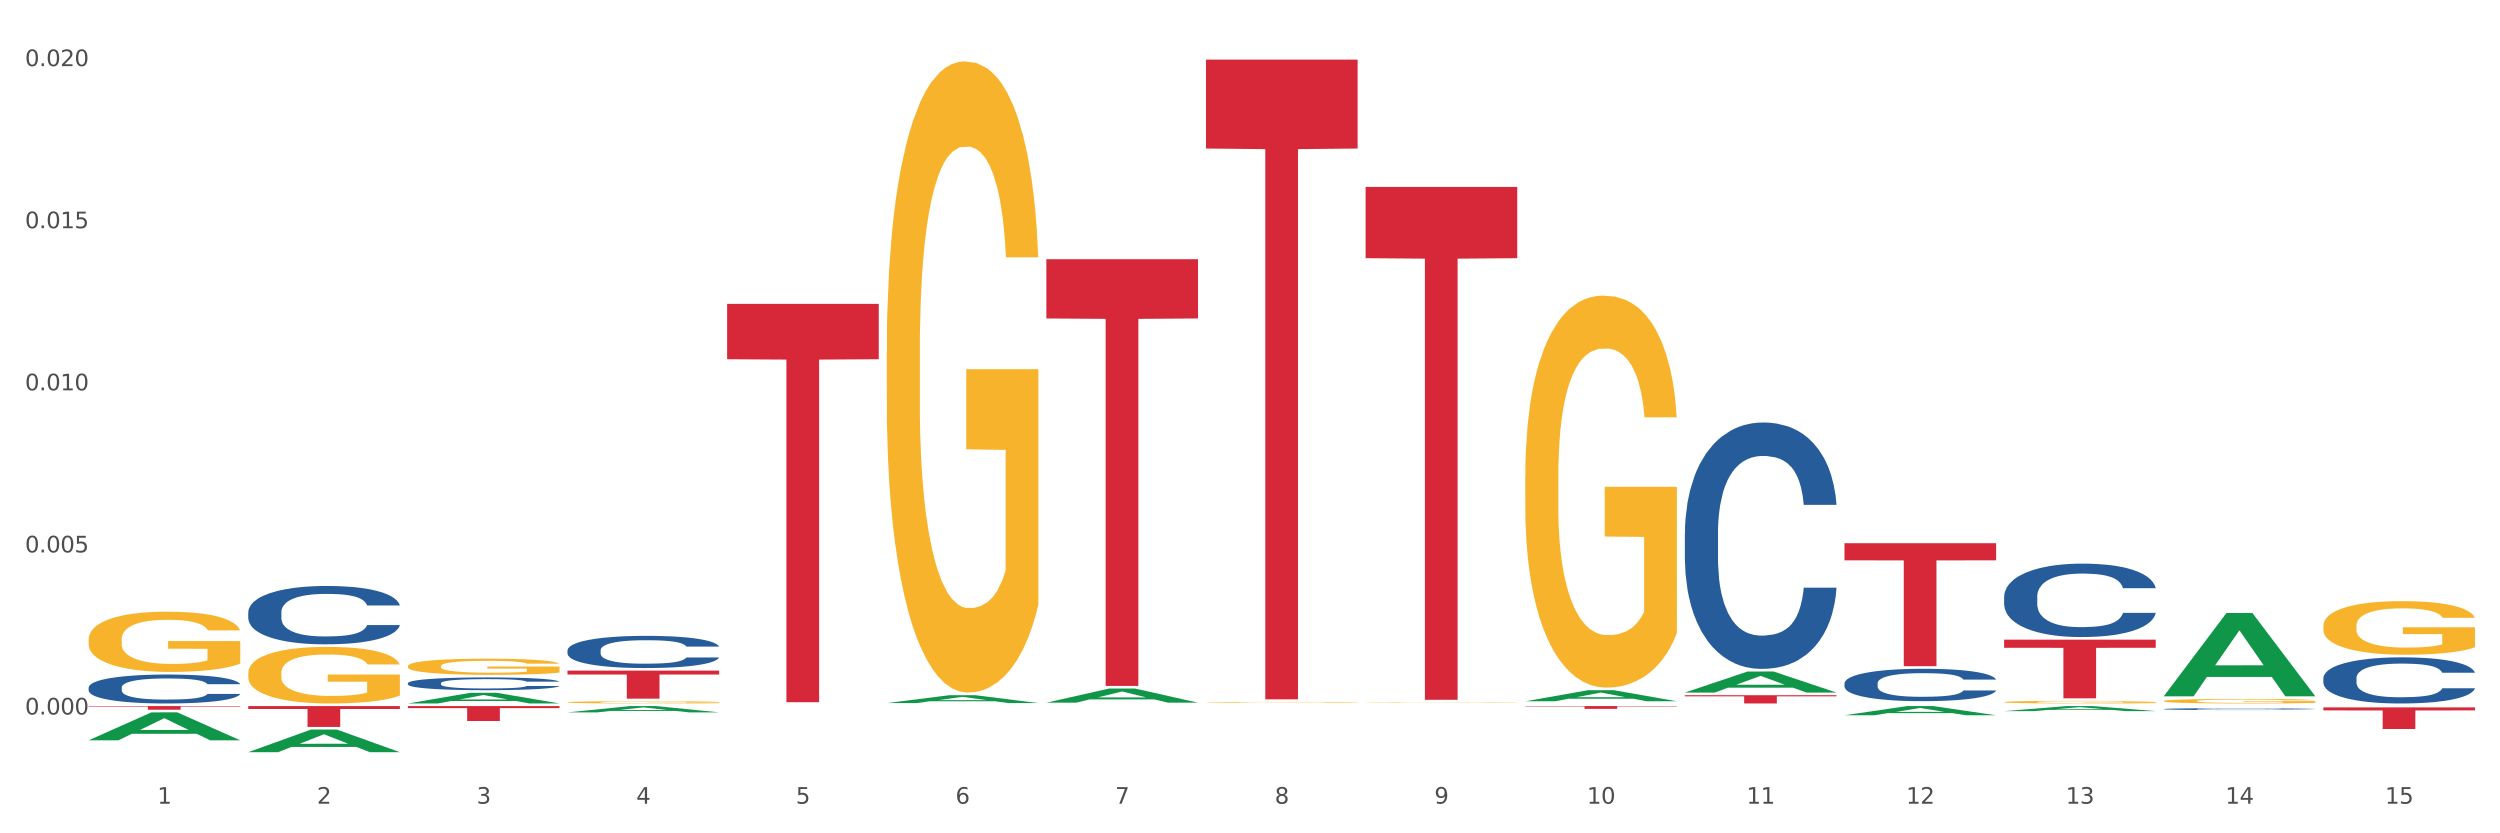 <?xml version="1.0" encoding="utf-8" standalone="no"?>
<!DOCTYPE svg PUBLIC "-//W3C//DTD SVG 1.1//EN"
  "http://www.w3.org/Graphics/SVG/1.1/DTD/svg11.dtd">
<svg xmlns:xlink="http://www.w3.org/1999/xlink" width="1080pt" height="360pt" viewBox="0 0 1080 360" xmlns="http://www.w3.org/2000/svg" version="1.1">
 <rect x="0" y="0" width="1080" height="360" fill="#333333" stroke="none"/>
 <defs>
  <style type="text/css">*{stroke-linejoin: round; stroke-linecap: butt}</style>
 </defs>
 <g id="figure_1">
  <g id="patch_1">
   <path d="M 0 360 
L 1080 360 
L 1080 0 
L 0 0 
z
" style="fill: #ffffff; stroke: #ffffff; stroke-linejoin: miter"/>
  </g>
  <g id="axes_1">
   <g id="matplotlib.axis_1">
    <g id="xtick_1">
     <g id="text_1">
      <!-- 1 -->
      <g style="fill: #4d4d4d" transform="translate(67.984 347.204) scale(0.096 -0.096)">
       <defs>
        <path id="DejaVuSans-31" d="M 794 531 
L 1825 531 
L 1825 4091 
L 703 3866 
L 703 4441 
L 1819 4666 
L 2450 4666 
L 2450 531 
L 3481 531 
L 3481 0 
L 794 0 
L 794 531 
z
" transform="scale(0.016)"/>
       </defs>
       <use xlink:href="#DejaVuSans-31"/>
      </g>
     </g>
    </g>
    <g id="xtick_2">
     <g id="text_2">
      <!-- 2 -->
      <g style="fill: #4d4d4d" transform="translate(136.942 347.204) scale(0.096 -0.096)">
       <defs>
        <path id="DejaVuSans-32" d="M 1228 531 
L 3431 531 
L 3431 0 
L 469 0 
L 469 531 
Q 828 903 1448 1529 
Q 2069 2156 2228 2338 
Q 2531 2678 2651 2914 
Q 2772 3150 2772 3378 
Q 2772 3750 2511 3984 
Q 2250 4219 1831 4219 
Q 1534 4219 1204 4116 
Q 875 4013 500 3803 
L 500 4441 
Q 881 4594 1212 4672 
Q 1544 4750 1819 4750 
Q 2544 4750 2975 4387 
Q 3406 4025 3406 3419 
Q 3406 3131 3298 2873 
Q 3191 2616 2906 2266 
Q 2828 2175 2409 1742 
Q 1991 1309 1228 531 
z
" transform="scale(0.016)"/>
       </defs>
       <use xlink:href="#DejaVuSans-32"/>
      </g>
     </g>
    </g>
    <g id="xtick_3">
     <g id="text_3">
      <!-- 3 -->
      <g style="fill: #4d4d4d" transform="translate(205.899 347.204) scale(0.096 -0.096)">
       <defs>
        <path id="DejaVuSans-33" d="M 2597 2516 
Q 3050 2419 3304 2112 
Q 3559 1806 3559 1356 
Q 3559 666 3084 287 
Q 2609 -91 1734 -91 
Q 1441 -91 1130 -33 
Q 819 25 488 141 
L 488 750 
Q 750 597 1062 519 
Q 1375 441 1716 441 
Q 2309 441 2620 675 
Q 2931 909 2931 1356 
Q 2931 1769 2642 2001 
Q 2353 2234 1838 2234 
L 1294 2234 
L 1294 2753 
L 1863 2753 
Q 2328 2753 2575 2939 
Q 2822 3125 2822 3475 
Q 2822 3834 2567 4026 
Q 2313 4219 1838 4219 
Q 1578 4219 1281 4162 
Q 984 4106 628 3988 
L 628 4550 
Q 988 4650 1302 4700 
Q 1616 4750 1894 4750 
Q 2613 4750 3031 4423 
Q 3450 4097 3450 3541 
Q 3450 3153 3228 2886 
Q 3006 2619 2597 2516 
z
" transform="scale(0.016)"/>
       </defs>
       <use xlink:href="#DejaVuSans-33"/>
      </g>
     </g>
    </g>
    <g id="xtick_4">
     <g id="text_4">
      <!-- 4 -->
      <g style="fill: #4d4d4d" transform="translate(274.857 347.204) scale(0.096 -0.096)">
       <defs>
        <path id="DejaVuSans-34" d="M 2419 4116 
L 825 1625 
L 2419 1625 
L 2419 4116 
z
M 2253 4666 
L 3047 4666 
L 3047 1625 
L 3713 1625 
L 3713 1100 
L 3047 1100 
L 3047 0 
L 2419 0 
L 2419 1100 
L 313 1100 
L 313 1709 
L 2253 4666 
z
" transform="scale(0.016)"/>
       </defs>
       <use xlink:href="#DejaVuSans-34"/>
      </g>
     </g>
    </g>
    <g id="xtick_5">
     <g id="text_5">
      <!-- 5 -->
      <g style="fill: #4d4d4d" transform="translate(343.815 347.204) scale(0.096 -0.096)">
       <defs>
        <path id="DejaVuSans-35" d="M 691 4666 
L 3169 4666 
L 3169 4134 
L 1269 4134 
L 1269 2991 
Q 1406 3038 1543 3061 
Q 1681 3084 1819 3084 
Q 2600 3084 3056 2656 
Q 3513 2228 3513 1497 
Q 3513 744 3044 326 
Q 2575 -91 1722 -91 
Q 1428 -91 1123 -41 
Q 819 9 494 109 
L 494 744 
Q 775 591 1075 516 
Q 1375 441 1709 441 
Q 2250 441 2565 725 
Q 2881 1009 2881 1497 
Q 2881 1984 2565 2268 
Q 2250 2553 1709 2553 
Q 1456 2553 1204 2497 
Q 953 2441 691 2322 
L 691 4666 
z
" transform="scale(0.016)"/>
       </defs>
       <use xlink:href="#DejaVuSans-35"/>
      </g>
     </g>
    </g>
    <g id="xtick_6">
     <g id="text_6">
      <!-- 6 -->
      <g style="fill: #4d4d4d" transform="translate(412.772 347.204) scale(0.096 -0.096)">
       <defs>
        <path id="DejaVuSans-36" d="M 2113 2584 
Q 1688 2584 1439 2293 
Q 1191 2003 1191 1497 
Q 1191 994 1439 701 
Q 1688 409 2113 409 
Q 2538 409 2786 701 
Q 3034 994 3034 1497 
Q 3034 2003 2786 2293 
Q 2538 2584 2113 2584 
z
M 3366 4563 
L 3366 3988 
Q 3128 4100 2886 4159 
Q 2644 4219 2406 4219 
Q 1781 4219 1451 3797 
Q 1122 3375 1075 2522 
Q 1259 2794 1537 2939 
Q 1816 3084 2150 3084 
Q 2853 3084 3261 2657 
Q 3669 2231 3669 1497 
Q 3669 778 3244 343 
Q 2819 -91 2113 -91 
Q 1303 -91 875 529 
Q 447 1150 447 2328 
Q 447 3434 972 4092 
Q 1497 4750 2381 4750 
Q 2619 4750 2861 4703 
Q 3103 4656 3366 4563 
z
" transform="scale(0.016)"/>
       </defs>
       <use xlink:href="#DejaVuSans-36"/>
      </g>
     </g>
    </g>
    <g id="xtick_7">
     <g id="text_7">
      <!-- 7 -->
      <g style="fill: #4d4d4d" transform="translate(481.73 347.204) scale(0.096 -0.096)">
       <defs>
        <path id="DejaVuSans-37" d="M 525 4666 
L 3525 4666 
L 3525 4397 
L 1831 0 
L 1172 0 
L 2766 4134 
L 525 4134 
L 525 4666 
z
" transform="scale(0.016)"/>
       </defs>
       <use xlink:href="#DejaVuSans-37"/>
      </g>
     </g>
    </g>
    <g id="xtick_8">
     <g id="text_8">
      <!-- 8 -->
      <g style="fill: #4d4d4d" transform="translate(550.688 347.204) scale(0.096 -0.096)">
       <defs>
        <path id="DejaVuSans-38" d="M 2034 2216 
Q 1584 2216 1326 1975 
Q 1069 1734 1069 1313 
Q 1069 891 1326 650 
Q 1584 409 2034 409 
Q 2484 409 2743 651 
Q 3003 894 3003 1313 
Q 3003 1734 2745 1975 
Q 2488 2216 2034 2216 
z
M 1403 2484 
Q 997 2584 770 2862 
Q 544 3141 544 3541 
Q 544 4100 942 4425 
Q 1341 4750 2034 4750 
Q 2731 4750 3128 4425 
Q 3525 4100 3525 3541 
Q 3525 3141 3298 2862 
Q 3072 2584 2669 2484 
Q 3125 2378 3379 2068 
Q 3634 1759 3634 1313 
Q 3634 634 3220 271 
Q 2806 -91 2034 -91 
Q 1263 -91 848 271 
Q 434 634 434 1313 
Q 434 1759 690 2068 
Q 947 2378 1403 2484 
z
M 1172 3481 
Q 1172 3119 1398 2916 
Q 1625 2713 2034 2713 
Q 2441 2713 2670 2916 
Q 2900 3119 2900 3481 
Q 2900 3844 2670 4047 
Q 2441 4250 2034 4250 
Q 1625 4250 1398 4047 
Q 1172 3844 1172 3481 
z
" transform="scale(0.016)"/>
       </defs>
       <use xlink:href="#DejaVuSans-38"/>
      </g>
     </g>
    </g>
    <g id="xtick_9">
     <g id="text_9">
      <!-- 9 -->
      <g style="fill: #4d4d4d" transform="translate(619.645 347.204) scale(0.096 -0.096)">
       <defs>
        <path id="DejaVuSans-39" d="M 703 97 
L 703 672 
Q 941 559 1184 500 
Q 1428 441 1663 441 
Q 2288 441 2617 861 
Q 2947 1281 2994 2138 
Q 2813 1869 2534 1725 
Q 2256 1581 1919 1581 
Q 1219 1581 811 2004 
Q 403 2428 403 3163 
Q 403 3881 828 4315 
Q 1253 4750 1959 4750 
Q 2769 4750 3195 4129 
Q 3622 3509 3622 2328 
Q 3622 1225 3098 567 
Q 2575 -91 1691 -91 
Q 1453 -91 1209 -44 
Q 966 3 703 97 
z
M 1959 2075 
Q 2384 2075 2632 2365 
Q 2881 2656 2881 3163 
Q 2881 3666 2632 3958 
Q 2384 4250 1959 4250 
Q 1534 4250 1286 3958 
Q 1038 3666 1038 3163 
Q 1038 2656 1286 2365 
Q 1534 2075 1959 2075 
z
" transform="scale(0.016)"/>
       </defs>
       <use xlink:href="#DejaVuSans-39"/>
      </g>
     </g>
    </g>
    <g id="xtick_10">
     <g id="text_10">
      <!-- 10 -->
      <g style="fill: #4d4d4d" transform="translate(685.549 347.204) scale(0.096 -0.096)">
       <defs>
        <path id="DejaVuSans-30" d="M 2034 4250 
Q 1547 4250 1301 3770 
Q 1056 3291 1056 2328 
Q 1056 1369 1301 889 
Q 1547 409 2034 409 
Q 2525 409 2770 889 
Q 3016 1369 3016 2328 
Q 3016 3291 2770 3770 
Q 2525 4250 2034 4250 
z
M 2034 4750 
Q 2819 4750 3233 4129 
Q 3647 3509 3647 2328 
Q 3647 1150 3233 529 
Q 2819 -91 2034 -91 
Q 1250 -91 836 529 
Q 422 1150 422 2328 
Q 422 3509 836 4129 
Q 1250 4750 2034 4750 
z
" transform="scale(0.016)"/>
       </defs>
       <use xlink:href="#DejaVuSans-31"/>
       <use xlink:href="#DejaVuSans-30" transform="translate(63.623 0)"/>
      </g>
     </g>
    </g>
    <g id="xtick_11">
     <g id="text_11">
      <!-- 11 -->
      <g style="fill: #4d4d4d" transform="translate(754.506 347.204) scale(0.096 -0.096)">
       <use xlink:href="#DejaVuSans-31"/>
       <use xlink:href="#DejaVuSans-31" transform="translate(63.623 0)"/>
      </g>
     </g>
    </g>
    <g id="xtick_12">
     <g id="text_12">
      <!-- 12 -->
      <g style="fill: #4d4d4d" transform="translate(823.464 347.204) scale(0.096 -0.096)">
       <use xlink:href="#DejaVuSans-31"/>
       <use xlink:href="#DejaVuSans-32" transform="translate(63.623 0)"/>
      </g>
     </g>
    </g>
    <g id="xtick_13">
     <g id="text_13">
      <!-- 13 -->
      <g style="fill: #4d4d4d" transform="translate(892.422 347.204) scale(0.096 -0.096)">
       <use xlink:href="#DejaVuSans-31"/>
       <use xlink:href="#DejaVuSans-33" transform="translate(63.623 0)"/>
      </g>
     </g>
    </g>
    <g id="xtick_14">
     <g id="text_14">
      <!-- 14 -->
      <g style="fill: #4d4d4d" transform="translate(961.379 347.204) scale(0.096 -0.096)">
       <use xlink:href="#DejaVuSans-31"/>
       <use xlink:href="#DejaVuSans-34" transform="translate(63.623 0)"/>
      </g>
     </g>
    </g>
    <g id="xtick_15">
     <g id="text_15">
      <!-- 15 -->
      <g style="fill: #4d4d4d" transform="translate(1030.337 347.204) scale(0.096 -0.096)">
       <use xlink:href="#DejaVuSans-31"/>
       <use xlink:href="#DejaVuSans-35" transform="translate(63.623 0)"/>
      </g>
     </g>
    </g>
    <g id="xtick_16"/>
    <g id="xtick_17"/>
    <g id="xtick_18"/>
    <g id="xtick_19"/>
    <g id="xtick_20"/>
    <g id="xtick_21"/>
    <g id="xtick_22"/>
    <g id="xtick_23"/>
    <g id="xtick_24"/>
    <g id="xtick_25"/>
    <g id="xtick_26"/>
    <g id="xtick_27"/>
    <g id="xtick_28"/>
    <g id="xtick_29"/>
   </g>
   <g id="matplotlib.axis_2">
    <g id="ytick_1">
     <g id="text_16">
      <!-- 0.000 -->
      <g style="fill: #4d4d4d" transform="translate(10.8 308.67) scale(0.096 -0.096)">
       <defs>
        <path id="DejaVuSans-2e" d="M 684 794 
L 1344 794 
L 1344 0 
L 684 0 
L 684 794 
z
" transform="scale(0.016)"/>
       </defs>
       <use xlink:href="#DejaVuSans-30"/>
       <use xlink:href="#DejaVuSans-2e" transform="translate(63.623 0)"/>
       <use xlink:href="#DejaVuSans-30" transform="translate(95.41 0)"/>
       <use xlink:href="#DejaVuSans-30" transform="translate(159.033 0)"/>
       <use xlink:href="#DejaVuSans-30" transform="translate(222.656 0)"/>
      </g>
     </g>
    </g>
    <g id="ytick_2">
     <g id="text_17">
      <!-- 0.005 -->
      <g style="fill: #4d4d4d" transform="translate(10.8 238.645) scale(0.096 -0.096)">
       <use xlink:href="#DejaVuSans-30"/>
       <use xlink:href="#DejaVuSans-2e" transform="translate(63.623 0)"/>
       <use xlink:href="#DejaVuSans-30" transform="translate(95.41 0)"/>
       <use xlink:href="#DejaVuSans-30" transform="translate(159.033 0)"/>
       <use xlink:href="#DejaVuSans-35" transform="translate(222.656 0)"/>
      </g>
     </g>
    </g>
    <g id="ytick_3">
     <g id="text_18">
      <!-- 0.010 -->
      <g style="fill: #4d4d4d" transform="translate(10.8 168.621) scale(0.096 -0.096)">
       <use xlink:href="#DejaVuSans-30"/>
       <use xlink:href="#DejaVuSans-2e" transform="translate(63.623 0)"/>
       <use xlink:href="#DejaVuSans-30" transform="translate(95.41 0)"/>
       <use xlink:href="#DejaVuSans-31" transform="translate(159.033 0)"/>
       <use xlink:href="#DejaVuSans-30" transform="translate(222.656 0)"/>
      </g>
     </g>
    </g>
    <g id="ytick_4">
     <g id="text_19">
      <!-- 0.015 -->
      <g style="fill: #4d4d4d" transform="translate(10.8 98.596) scale(0.096 -0.096)">
       <use xlink:href="#DejaVuSans-30"/>
       <use xlink:href="#DejaVuSans-2e" transform="translate(63.623 0)"/>
       <use xlink:href="#DejaVuSans-30" transform="translate(95.41 0)"/>
       <use xlink:href="#DejaVuSans-31" transform="translate(159.033 0)"/>
       <use xlink:href="#DejaVuSans-35" transform="translate(222.656 0)"/>
      </g>
     </g>
    </g>
    <g id="ytick_5">
     <g id="text_20">
      <!-- 0.020 -->
      <g style="fill: #4d4d4d" transform="translate(10.8 28.572) scale(0.096 -0.096)">
       <use xlink:href="#DejaVuSans-30"/>
       <use xlink:href="#DejaVuSans-2e" transform="translate(63.623 0)"/>
       <use xlink:href="#DejaVuSans-30" transform="translate(95.41 0)"/>
       <use xlink:href="#DejaVuSans-32" transform="translate(159.033 0)"/>
       <use xlink:href="#DejaVuSans-30" transform="translate(222.656 0)"/>
      </g>
     </g>
    </g>
    <g id="ytick_6"/>
    <g id="ytick_7"/>
    <g id="ytick_8"/>
    <g id="ytick_9"/>
   </g>
   <g id="PolyCollection_1">
    <path d="M 38.283 319.8 
L 38.351 319.789 
L 65.365 307.746 
L 76.576 307.734 
L 103.793 319.823 
L 90.826 319.823 
L 84.95 317.008 
L 57.058 317.008 
L 56.855 317.053 
L 51.182 319.823 
L 38.283 319.823 
L 38.283 319.8 
L 60.57 315.328 
L 81.438 315.317 
L 71.105 310.311 
L 70.97 310.288 
L 70.835 310.322 
L 60.502 315.317 
L 60.57 315.328 
L 38.283 319.8 
z
" clip-path="url(#p7621edc3a9)" style="fill: #109648"/>
    <path d="M 796.817 234.671 
L 862.327 234.671 
L 862.327 242.053 
L 836.558 242.103 
L 836.558 287.793 
L 822.431 287.793 
L 822.431 242.103 
L 796.817 242.053 
L 796.817 234.721 
L 796.817 234.671 
z
" clip-path="url(#p7621edc3a9)" style="fill: #d62839"/>
    <path d="M 727.86 300.312 
L 793.369 300.312 
L 793.369 300.812 
L 767.6 300.815 
L 767.6 303.905 
L 753.474 303.905 
L 753.474 300.815 
L 727.86 300.812 
L 727.86 300.316 
L 727.86 300.312 
z
" clip-path="url(#p7621edc3a9)" style="fill: #d62839"/>
    <path d="M 658.902 305.022 
L 724.412 305.022 
L 724.412 305.191 
L 698.642 305.192 
L 698.642 306.234 
L 684.516 306.234 
L 684.516 305.192 
L 658.902 305.191 
L 658.902 305.023 
L 658.902 305.022 
z
" clip-path="url(#p7621edc3a9)" style="fill: #d62839"/>
    <path d="M 589.944 80.744 
L 655.454 80.744 
L 655.454 111.536 
L 629.685 111.744 
L 629.685 302.317 
L 615.558 302.317 
L 615.558 111.744 
L 589.944 111.536 
L 589.944 80.952 
L 589.944 80.744 
z
" clip-path="url(#p7621edc3a9)" style="fill: #d62839"/>
    <path d="M 520.987 25.759 
L 586.496 25.759 
L 586.496 64.165 
L 560.727 64.425 
L 560.727 302.124 
L 546.601 302.124 
L 546.601 64.425 
L 520.987 64.165 
L 520.987 26.019 
L 520.987 25.759 
z
" clip-path="url(#p7621edc3a9)" style="fill: #d62839"/>
    <path d="M 107.241 264.468 
L 107.318 264.445 
L 107.318 263.8 
L 107.55 262.926 
L 108.402 261.314 
L 109.486 260.094 
L 111.345 258.667 
L 112.351 258.068 
L 113.668 257.401 
L 116.378 256.319 
L 119.475 255.398 
L 121.644 254.892 
L 123.27 254.569 
L 126.909 253.994 
L 129 253.741 
L 131.168 253.533 
L 133.026 253.395 
L 136.124 253.234 
L 138.602 253.165 
L 141.467 253.142 
L 143.867 253.165 
L 147.042 253.257 
L 151.688 253.533 
L 153.469 253.694 
L 155.87 253.971 
L 158.348 254.339 
L 160.361 254.707 
L 162.684 255.237 
L 165.084 255.927 
L 167.407 256.802 
L 169.034 257.608 
L 170.35 258.46 
L 171.511 259.496 
L 172.363 260.624 
L 172.75 261.567 
L 158.58 261.567 
L 158.193 260.716 
L 157.418 259.795 
L 156.644 259.173 
L 155.792 258.667 
L 154.476 258.091 
L 153.314 257.723 
L 151.378 257.286 
L 149.597 257.009 
L 148.126 256.848 
L 146.345 256.71 
L 142.551 256.572 
L 139.841 256.572 
L 138.137 256.618 
L 136.046 256.733 
L 134.265 256.894 
L 132.175 257.171 
L 130.549 257.47 
L 128.922 257.861 
L 127.993 258.137 
L 126.599 258.644 
L 125.67 259.058 
L 124.431 259.772 
L 123.734 260.278 
L 122.495 261.59 
L 121.953 262.557 
L 121.721 263.225 
L 121.566 263.962 
L 121.566 267.553 
L 122.031 269.164 
L 122.418 269.855 
L 123.037 270.638 
L 124.199 271.65 
L 125.902 272.64 
L 127.683 273.354 
L 129.155 273.791 
L 130.549 274.114 
L 131.942 274.367 
L 133.646 274.597 
L 135.04 274.735 
L 137.13 274.873 
L 139.608 274.942 
L 141.544 274.942 
L 145.493 274.827 
L 147.274 274.712 
L 148.978 274.551 
L 150.836 274.298 
L 152.308 274.022 
L 153.159 273.814 
L 154.553 273.377 
L 155.637 272.917 
L 156.567 272.387 
L 157.186 271.927 
L 157.883 271.236 
L 158.425 270.453 
L 158.58 270.039 
L 172.75 270.039 
L 172.441 270.868 
L 171.899 271.673 
L 170.815 272.755 
L 169.963 273.377 
L 168.646 274.137 
L 167.253 274.781 
L 165.317 275.495 
L 163.536 276.024 
L 161.677 276.485 
L 159.664 276.899 
L 156.025 277.475 
L 154.708 277.636 
L 151.92 277.912 
L 149.752 278.073 
L 146.577 278.234 
L 143.325 278.326 
L 139.918 278.349 
L 136.898 278.303 
L 133.568 278.165 
L 131.478 278.027 
L 129.155 277.82 
L 126.444 277.498 
L 123.889 277.106 
L 121.489 276.646 
L 119.243 276.116 
L 117.152 275.518 
L 114.442 274.528 
L 112.429 273.561 
L 110.958 272.663 
L 109.951 271.904 
L 108.944 270.937 
L 108.402 270.269 
L 107.55 268.658 
L 107.241 267.161 
L 107.241 264.468 
z
" clip-path="url(#p7621edc3a9)" style="fill: #255c99"/>
    <path d="M 314.114 131.274 
L 379.623 131.274 
L 379.623 155.186 
L 353.854 155.347 
L 353.854 303.344 
L 339.728 303.344 
L 339.728 155.347 
L 314.114 155.186 
L 314.114 131.435 
L 314.114 131.274 
z
" clip-path="url(#p7621edc3a9)" style="fill: #d62839"/>
    <path d="M 245.156 289.713 
L 310.666 289.713 
L 310.666 291.394 
L 284.897 291.406 
L 284.897 301.812 
L 270.77 301.812 
L 270.77 291.406 
L 245.156 291.394 
L 245.156 289.724 
L 245.156 289.713 
z
" clip-path="url(#p7621edc3a9)" style="fill: #d62839"/>
    <path d="M 176.198 305.022 
L 241.708 305.022 
L 241.708 305.919 
L 215.939 305.925 
L 215.939 311.474 
L 201.812 311.474 
L 201.812 305.925 
L 176.198 305.919 
L 176.198 305.028 
L 176.198 305.022 
z
" clip-path="url(#p7621edc3a9)" style="fill: #d62839"/>
    <path d="M 107.241 305.022 
L 172.75 305.022 
L 172.75 306.276 
L 146.981 306.284 
L 146.981 314.044 
L 132.855 314.044 
L 132.855 306.284 
L 107.241 306.276 
L 107.241 305.031 
L 107.241 305.022 
z
" clip-path="url(#p7621edc3a9)" style="fill: #d62839"/>
    <path d="M 38.283 305.022 
L 103.793 305.022 
L 103.793 305.244 
L 78.024 305.245 
L 78.024 306.617 
L 63.897 306.617 
L 63.897 305.245 
L 38.283 305.244 
L 38.283 305.024 
L 38.283 305.022 
z
" clip-path="url(#p7621edc3a9)" style="fill: #d62839"/>
    <path d="M 1003.69 270.4 
L 1003.768 270.379 
L 1003.768 269.618 
L 1003.922 268.962 
L 1004.696 267.377 
L 1005.856 266.066 
L 1006.707 265.368 
L 1007.557 264.797 
L 1008.563 264.226 
L 1009.8 263.634 
L 1012.043 262.767 
L 1013.435 262.323 
L 1015.137 261.858 
L 1018.231 261.181 
L 1020.474 260.801 
L 1022.794 260.483 
L 1026.584 260.103 
L 1029.059 259.934 
L 1031.688 259.807 
L 1034.86 259.722 
L 1037.257 259.701 
L 1042.517 259.765 
L 1047.002 259.955 
L 1049.168 260.103 
L 1051.952 260.357 
L 1053.422 260.526 
L 1055.82 260.864 
L 1058.295 261.308 
L 1059.996 261.689 
L 1062.548 262.408 
L 1064.482 263.127 
L 1066.261 264.015 
L 1067.189 264.628 
L 1067.885 265.199 
L 1068.504 265.854 
L 1069.123 266.89 
L 1055.201 266.89 
L 1054.659 266.15 
L 1053.809 265.452 
L 1052.571 264.776 
L 1051.488 264.353 
L 1049.632 263.824 
L 1047.931 263.486 
L 1046.152 263.232 
L 1043.986 263.021 
L 1042.285 262.915 
L 1039.887 262.831 
L 1035.169 262.852 
L 1031.998 263.021 
L 1029.832 263.232 
L 1028.44 263.423 
L 1027.203 263.634 
L 1025.81 263.93 
L 1024.186 264.374 
L 1023.026 264.776 
L 1021.866 265.283 
L 1020.938 265.791 
L 1020.087 266.383 
L 1019.391 267.017 
L 1018.85 267.673 
L 1018.385 268.476 
L 1017.999 269.808 
L 1017.999 272.705 
L 1018.153 273.36 
L 1018.54 274.227 
L 1019.004 274.883 
L 1019.778 275.665 
L 1020.474 276.194 
L 1021.789 276.955 
L 1023.258 277.589 
L 1024.418 277.991 
L 1025.578 278.329 
L 1027.589 278.795 
L 1029.832 279.175 
L 1031.766 279.408 
L 1034.396 279.619 
L 1036.174 279.704 
L 1037.721 279.746 
L 1041.511 279.746 
L 1044.218 279.683 
L 1047.235 279.535 
L 1049.555 279.344 
L 1051.488 279.112 
L 1053.654 278.731 
L 1055.046 278.372 
L 1055.046 273.952 
L 1038.031 273.931 
L 1038.031 270.992 
L 1069.2 270.992 
L 1069.2 279.619 
L 1067.885 280.063 
L 1066.416 280.465 
L 1064.869 280.824 
L 1062.548 281.268 
L 1059.764 281.691 
L 1057.289 281.987 
L 1054.659 282.241 
L 1051.566 282.474 
L 1047.544 282.685 
L 1045.069 282.77 
L 1041.975 282.833 
L 1038.34 282.854 
L 1035.169 282.812 
L 1032.075 282.706 
L 1028.827 282.516 
L 1025.656 282.241 
L 1023.258 281.966 
L 1020.86 281.628 
L 1018.308 281.184 
L 1016.297 280.761 
L 1014.75 280.38 
L 1013.049 279.894 
L 1011.193 279.26 
L 1009.8 278.689 
L 1008.563 278.097 
L 1007.248 277.336 
L 1006.32 276.68 
L 1005.392 275.855 
L 1004.85 275.242 
L 1004.232 274.291 
L 1003.768 272.959 
L 1003.69 270.4 
z
" clip-path="url(#p7621edc3a9)" style="fill: #f7b32b"/>
    <path d="M 934.733 302.851 
L 934.81 302.849 
L 934.81 302.785 
L 934.965 302.73 
L 935.738 302.595 
L 936.898 302.484 
L 937.749 302.425 
L 938.6 302.377 
L 939.605 302.329 
L 940.843 302.279 
L 943.086 302.205 
L 944.478 302.168 
L 946.179 302.128 
L 949.273 302.071 
L 951.516 302.039 
L 953.836 302.012 
L 957.626 301.98 
L 960.101 301.965 
L 962.731 301.955 
L 965.902 301.948 
L 968.3 301.946 
L 973.559 301.951 
L 978.045 301.967 
L 980.21 301.98 
L 982.995 302.001 
L 984.464 302.016 
L 986.862 302.044 
L 989.337 302.082 
L 991.038 302.114 
L 993.591 302.175 
L 995.524 302.236 
L 997.303 302.311 
L 998.231 302.363 
L 998.928 302.411 
L 999.546 302.466 
L 1000.165 302.554 
L 986.243 302.554 
L 985.702 302.492 
L 984.851 302.432 
L 983.614 302.375 
L 982.531 302.339 
L 980.674 302.295 
L 978.973 302.266 
L 977.194 302.245 
L 975.028 302.227 
L 973.327 302.218 
L 970.929 302.211 
L 966.211 302.212 
L 963.04 302.227 
L 960.875 302.245 
L 959.482 302.261 
L 958.245 302.279 
L 956.853 302.304 
L 955.229 302.341 
L 954.068 302.375 
L 952.908 302.418 
L 951.98 302.461 
L 951.129 302.511 
L 950.433 302.565 
L 949.892 302.62 
L 949.428 302.688 
L 949.041 302.801 
L 949.041 303.046 
L 949.196 303.102 
L 949.582 303.175 
L 950.047 303.231 
L 950.82 303.297 
L 951.516 303.342 
L 952.831 303.406 
L 954.3 303.46 
L 955.461 303.494 
L 956.621 303.522 
L 958.632 303.562 
L 960.875 303.594 
L 962.808 303.614 
L 965.438 303.631 
L 967.217 303.639 
L 968.764 303.642 
L 972.553 303.642 
L 975.26 303.637 
L 978.277 303.624 
L 980.597 303.608 
L 982.531 303.588 
L 984.696 303.556 
L 986.089 303.526 
L 986.089 303.152 
L 969.073 303.15 
L 969.073 302.901 
L 1000.242 302.901 
L 1000.242 303.631 
L 998.928 303.669 
L 997.458 303.703 
L 995.911 303.733 
L 993.591 303.771 
L 990.806 303.807 
L 988.331 303.832 
L 985.702 303.853 
L 982.608 303.873 
L 978.586 303.891 
L 976.111 303.898 
L 973.017 303.903 
L 969.382 303.905 
L 966.211 303.902 
L 963.118 303.893 
L 959.869 303.877 
L 956.698 303.853 
L 954.3 303.83 
L 951.903 303.801 
L 949.35 303.764 
L 947.34 303.728 
L 945.793 303.696 
L 944.091 303.655 
L 942.235 303.601 
L 940.843 303.553 
L 939.605 303.503 
L 938.29 303.438 
L 937.362 303.383 
L 936.434 303.313 
L 935.893 303.261 
L 935.274 303.18 
L 934.81 303.068 
L 934.733 302.851 
z
" clip-path="url(#p7621edc3a9)" style="fill: #f7b32b"/>
    <path d="M 865.775 303.302 
L 865.852 303.301 
L 865.852 303.264 
L 866.007 303.232 
L 866.78 303.156 
L 867.941 303.092 
L 868.791 303.058 
L 869.642 303.031 
L 870.648 303.003 
L 871.885 302.974 
L 874.128 302.932 
L 875.52 302.911 
L 877.222 302.888 
L 880.315 302.856 
L 882.558 302.837 
L 884.879 302.822 
L 888.669 302.803 
L 891.144 302.795 
L 893.773 302.789 
L 896.944 302.785 
L 899.342 302.784 
L 904.601 302.787 
L 909.087 302.796 
L 911.253 302.803 
L 914.037 302.816 
L 915.507 302.824 
L 917.904 302.84 
L 920.379 302.862 
L 922.081 302.88 
L 924.633 302.915 
L 926.567 302.95 
L 928.346 302.993 
L 929.274 303.022 
L 929.97 303.05 
L 930.589 303.082 
L 931.207 303.132 
L 917.286 303.132 
L 916.744 303.096 
L 915.893 303.062 
L 914.656 303.03 
L 913.573 303.009 
L 911.717 302.984 
L 910.015 302.967 
L 908.236 302.955 
L 906.071 302.945 
L 904.369 302.94 
L 901.972 302.935 
L 897.254 302.936 
L 894.083 302.945 
L 891.917 302.955 
L 890.525 302.964 
L 889.287 302.974 
L 887.895 302.989 
L 886.271 303.01 
L 885.111 303.03 
L 883.951 303.054 
L 883.022 303.079 
L 882.172 303.107 
L 881.476 303.138 
L 880.934 303.17 
L 880.47 303.209 
L 880.083 303.273 
L 880.083 303.414 
L 880.238 303.445 
L 880.625 303.487 
L 881.089 303.519 
L 881.862 303.557 
L 882.558 303.583 
L 883.873 303.619 
L 885.343 303.65 
L 886.503 303.67 
L 887.663 303.686 
L 889.674 303.709 
L 891.917 303.727 
L 893.851 303.738 
L 896.48 303.749 
L 898.259 303.753 
L 899.806 303.755 
L 903.596 303.755 
L 906.303 303.752 
L 909.319 303.744 
L 911.639 303.735 
L 913.573 303.724 
L 915.739 303.706 
L 917.131 303.688 
L 917.131 303.474 
L 900.115 303.473 
L 900.115 303.331 
L 931.285 303.331 
L 931.285 303.749 
L 929.97 303.77 
L 928.5 303.789 
L 926.953 303.807 
L 924.633 303.828 
L 921.849 303.849 
L 919.374 303.863 
L 916.744 303.876 
L 913.65 303.887 
L 909.629 303.897 
L 907.154 303.901 
L 904.06 303.904 
L 900.425 303.905 
L 897.254 303.903 
L 894.16 303.898 
L 890.911 303.889 
L 887.74 303.876 
L 885.343 303.862 
L 882.945 303.846 
L 880.393 303.824 
L 878.382 303.804 
L 876.835 303.785 
L 875.133 303.762 
L 873.277 303.731 
L 871.885 303.703 
L 870.648 303.675 
L 869.333 303.638 
L 868.405 303.606 
L 867.476 303.566 
L 866.935 303.537 
L 866.316 303.49 
L 865.852 303.426 
L 865.775 303.302 
z
" clip-path="url(#p7621edc3a9)" style="fill: #f7b32b"/>
    <path d="M 658.902 205.955 
L 658.979 205.801 
L 658.979 200.232 
L 659.134 195.438 
L 659.907 183.837 
L 661.068 174.247 
L 661.918 169.143 
L 662.769 164.967 
L 663.775 160.791 
L 665.012 156.46 
L 667.255 150.118 
L 668.647 146.87 
L 670.349 143.467 
L 673.442 138.518 
L 675.685 135.734 
L 678.006 133.413 
L 681.796 130.629 
L 684.271 129.392 
L 686.9 128.464 
L 690.071 127.845 
L 692.469 127.691 
L 697.728 128.155 
L 702.214 129.547 
L 704.38 130.629 
L 707.164 132.485 
L 708.634 133.723 
L 711.031 136.198 
L 713.506 139.446 
L 715.208 142.23 
L 717.76 147.489 
L 719.694 152.748 
L 721.473 159.244 
L 722.401 163.729 
L 723.097 167.906 
L 723.716 172.701 
L 724.334 180.28 
L 710.413 180.28 
L 709.871 174.866 
L 709.02 169.762 
L 707.783 164.812 
L 706.7 161.719 
L 704.844 157.852 
L 703.142 155.377 
L 701.363 153.521 
L 699.198 151.974 
L 697.496 151.201 
L 695.099 150.582 
L 690.381 150.737 
L 687.21 151.974 
L 685.044 153.521 
L 683.652 154.913 
L 682.414 156.46 
L 681.022 158.625 
L 679.398 161.873 
L 678.238 164.812 
L 677.078 168.524 
L 676.149 172.237 
L 675.299 176.567 
L 674.603 181.208 
L 674.061 186.003 
L 673.597 191.88 
L 673.21 201.625 
L 673.21 222.815 
L 673.365 227.61 
L 673.752 233.951 
L 674.216 238.746 
L 674.989 244.469 
L 675.685 248.336 
L 677 253.904 
L 678.47 258.545 
L 679.63 261.483 
L 680.79 263.958 
L 682.801 267.361 
L 685.044 270.145 
L 686.978 271.846 
L 689.607 273.393 
L 691.386 274.012 
L 692.933 274.321 
L 696.723 274.321 
L 699.43 273.857 
L 702.446 272.774 
L 704.767 271.382 
L 706.7 269.681 
L 708.866 266.897 
L 710.258 264.267 
L 710.258 231.941 
L 693.242 231.786 
L 693.242 210.286 
L 724.412 210.286 
L 724.412 273.393 
L 723.097 276.641 
L 721.627 279.58 
L 720.08 282.21 
L 717.76 285.458 
L 714.976 288.551 
L 712.501 290.717 
L 709.871 292.573 
L 706.777 294.274 
L 702.756 295.821 
L 700.281 296.44 
L 697.187 296.904 
L 693.552 297.058 
L 690.381 296.749 
L 687.287 295.976 
L 684.039 294.583 
L 680.867 292.573 
L 678.47 290.562 
L 676.072 288.087 
L 673.52 284.839 
L 671.509 281.746 
L 669.962 278.961 
L 668.26 275.404 
L 666.404 270.764 
L 665.012 266.588 
L 663.775 262.257 
L 662.46 256.688 
L 661.532 251.894 
L 660.603 245.861 
L 660.062 241.376 
L 659.443 234.415 
L 658.979 224.671 
L 658.902 205.955 
z
" clip-path="url(#p7621edc3a9)" style="fill: #f7b32b"/>
    <path d="M 589.944 303.52 
L 590.022 303.519 
L 590.022 303.513 
L 590.176 303.508 
L 590.95 303.496 
L 592.11 303.485 
L 592.961 303.479 
L 593.811 303.475 
L 594.817 303.47 
L 596.054 303.466 
L 598.297 303.459 
L 599.69 303.455 
L 601.391 303.451 
L 604.485 303.446 
L 606.728 303.443 
L 609.048 303.44 
L 612.838 303.437 
L 615.313 303.436 
L 617.943 303.435 
L 621.114 303.434 
L 623.511 303.434 
L 628.771 303.435 
L 633.257 303.436 
L 635.422 303.437 
L 638.206 303.439 
L 639.676 303.441 
L 642.074 303.443 
L 644.549 303.447 
L 646.25 303.45 
L 648.803 303.456 
L 650.736 303.462 
L 652.515 303.469 
L 653.443 303.474 
L 654.139 303.478 
L 654.758 303.483 
L 655.377 303.492 
L 641.455 303.492 
L 640.914 303.486 
L 640.063 303.48 
L 638.825 303.475 
L 637.742 303.471 
L 635.886 303.467 
L 634.185 303.464 
L 632.406 303.462 
L 630.24 303.461 
L 628.539 303.46 
L 626.141 303.459 
L 621.423 303.459 
L 618.252 303.461 
L 616.086 303.462 
L 614.694 303.464 
L 613.457 303.466 
L 612.064 303.468 
L 610.44 303.472 
L 609.28 303.475 
L 608.12 303.479 
L 607.192 303.483 
L 606.341 303.488 
L 605.645 303.493 
L 605.104 303.498 
L 604.639 303.504 
L 604.253 303.515 
L 604.253 303.538 
L 604.407 303.543 
L 604.794 303.55 
L 605.258 303.555 
L 606.032 303.562 
L 606.728 303.566 
L 608.043 303.572 
L 609.512 303.577 
L 610.672 303.58 
L 611.832 303.583 
L 613.843 303.587 
L 616.086 303.59 
L 618.02 303.592 
L 620.65 303.593 
L 622.428 303.594 
L 623.975 303.594 
L 627.765 303.594 
L 630.472 303.594 
L 633.489 303.593 
L 635.809 303.591 
L 637.742 303.589 
L 639.908 303.586 
L 641.3 303.583 
L 641.3 303.548 
L 624.285 303.548 
L 624.285 303.524 
L 655.454 303.524 
L 655.454 303.593 
L 654.139 303.597 
L 652.67 303.6 
L 651.123 303.603 
L 648.803 303.606 
L 646.018 303.61 
L 643.543 303.612 
L 640.914 303.614 
L 637.82 303.616 
L 633.798 303.618 
L 631.323 303.618 
L 628.229 303.619 
L 624.594 303.619 
L 621.423 303.619 
L 618.329 303.618 
L 615.081 303.616 
L 611.91 303.614 
L 609.512 303.612 
L 607.114 303.609 
L 604.562 303.606 
L 602.551 303.602 
L 601.004 303.599 
L 599.303 303.595 
L 597.447 303.59 
L 596.054 303.586 
L 594.817 303.581 
L 593.502 303.575 
L 592.574 303.57 
L 591.646 303.563 
L 591.104 303.558 
L 590.486 303.551 
L 590.022 303.54 
L 589.944 303.52 
z
" clip-path="url(#p7621edc3a9)" style="fill: #f7b32b"/>
    <path d="M 520.987 303.393 
L 521.064 303.393 
L 521.064 303.382 
L 521.219 303.373 
L 521.992 303.35 
L 523.152 303.332 
L 524.003 303.322 
L 524.854 303.314 
L 525.859 303.306 
L 527.097 303.297 
L 529.34 303.285 
L 530.732 303.279 
L 532.433 303.272 
L 535.527 303.262 
L 537.77 303.257 
L 540.09 303.252 
L 543.88 303.247 
L 546.355 303.245 
L 548.985 303.243 
L 552.156 303.242 
L 554.554 303.241 
L 559.813 303.242 
L 564.299 303.245 
L 566.464 303.247 
L 569.249 303.251 
L 570.718 303.253 
L 573.116 303.258 
L 575.591 303.264 
L 577.293 303.269 
L 579.845 303.28 
L 581.778 303.29 
L 583.557 303.303 
L 584.485 303.311 
L 585.182 303.319 
L 585.8 303.329 
L 586.419 303.343 
L 572.497 303.343 
L 571.956 303.333 
L 571.105 303.323 
L 569.868 303.313 
L 568.785 303.307 
L 566.929 303.3 
L 565.227 303.295 
L 563.448 303.291 
L 561.282 303.288 
L 559.581 303.287 
L 557.183 303.286 
L 552.465 303.286 
L 549.294 303.288 
L 547.129 303.291 
L 545.736 303.294 
L 544.499 303.297 
L 543.107 303.301 
L 541.483 303.308 
L 540.322 303.313 
L 539.162 303.321 
L 538.234 303.328 
L 537.383 303.336 
L 536.687 303.345 
L 536.146 303.355 
L 535.682 303.366 
L 535.295 303.385 
L 535.295 303.426 
L 535.45 303.436 
L 535.837 303.448 
L 536.301 303.457 
L 537.074 303.468 
L 537.77 303.476 
L 539.085 303.487 
L 540.554 303.496 
L 541.715 303.501 
L 542.875 303.506 
L 544.886 303.513 
L 547.129 303.518 
L 549.062 303.522 
L 551.692 303.525 
L 553.471 303.526 
L 555.018 303.526 
L 558.807 303.526 
L 561.515 303.525 
L 564.531 303.523 
L 566.851 303.521 
L 568.785 303.517 
L 570.95 303.512 
L 572.343 303.507 
L 572.343 303.444 
L 555.327 303.444 
L 555.327 303.402 
L 586.496 303.402 
L 586.496 303.525 
L 585.182 303.531 
L 583.712 303.537 
L 582.165 303.542 
L 579.845 303.548 
L 577.061 303.554 
L 574.586 303.558 
L 571.956 303.562 
L 568.862 303.565 
L 564.84 303.568 
L 562.365 303.569 
L 559.272 303.57 
L 555.636 303.571 
L 552.465 303.57 
L 549.372 303.568 
L 546.123 303.566 
L 542.952 303.562 
L 540.554 303.558 
L 538.157 303.553 
L 535.604 303.547 
L 533.594 303.541 
L 532.047 303.535 
L 530.345 303.528 
L 528.489 303.519 
L 527.097 303.511 
L 525.859 303.503 
L 524.544 303.492 
L 523.616 303.483 
L 522.688 303.471 
L 522.147 303.462 
L 521.528 303.449 
L 521.064 303.43 
L 520.987 303.393 
z
" clip-path="url(#p7621edc3a9)" style="fill: #f7b32b"/>
    <path d="M 383.071 152.515 
L 383.149 152.266 
L 383.149 143.301 
L 383.303 135.58 
L 384.077 116.902 
L 385.237 101.461 
L 386.088 93.242 
L 386.938 86.518 
L 387.944 79.794 
L 389.181 72.82 
L 391.424 62.609 
L 392.817 57.379 
L 394.518 51.9 
L 397.612 43.931 
L 399.855 39.448 
L 402.175 35.712 
L 405.965 31.229 
L 408.44 29.237 
L 411.07 27.743 
L 414.241 26.747 
L 416.638 26.498 
L 421.898 27.245 
L 426.384 29.486 
L 428.549 31.229 
L 431.334 34.218 
L 432.803 36.21 
L 435.201 40.195 
L 437.676 45.425 
L 439.377 49.908 
L 441.93 58.376 
L 443.863 66.843 
L 445.642 77.303 
L 446.57 84.526 
L 447.266 91.25 
L 447.885 98.97 
L 448.504 111.174 
L 434.582 111.174 
L 434.041 102.457 
L 433.19 94.238 
L 431.952 86.269 
L 430.869 81.288 
L 429.013 75.062 
L 427.312 71.077 
L 425.533 68.088 
L 423.367 65.598 
L 421.666 64.353 
L 419.268 63.357 
L 414.55 63.606 
L 411.379 65.598 
L 409.213 68.088 
L 407.821 70.33 
L 406.584 72.82 
L 405.191 76.307 
L 403.567 81.537 
L 402.407 86.269 
L 401.247 92.246 
L 400.319 98.223 
L 399.468 105.196 
L 398.772 112.668 
L 398.231 120.388 
L 397.767 129.852 
L 397.38 145.542 
L 397.38 179.662 
L 397.534 187.382 
L 397.921 197.593 
L 398.385 205.313 
L 399.159 214.528 
L 399.855 220.754 
L 401.17 229.72 
L 402.639 237.192 
L 403.799 241.923 
L 404.959 245.908 
L 406.97 251.387 
L 409.213 255.87 
L 411.147 258.61 
L 413.777 261.1 
L 415.555 262.096 
L 417.102 262.594 
L 420.892 262.594 
L 423.599 261.847 
L 426.616 260.104 
L 428.936 257.862 
L 430.869 255.123 
L 433.035 250.64 
L 434.427 246.406 
L 434.427 194.355 
L 417.412 194.106 
L 417.412 159.489 
L 448.581 159.489 
L 448.581 261.1 
L 447.266 266.33 
L 445.797 271.062 
L 444.25 275.296 
L 441.93 280.526 
L 439.145 285.507 
L 436.67 288.993 
L 434.041 291.982 
L 430.947 294.721 
L 426.925 297.212 
L 424.45 298.208 
L 421.356 298.955 
L 417.721 299.204 
L 414.55 298.706 
L 411.456 297.461 
L 408.208 295.22 
L 405.037 291.982 
L 402.639 288.744 
L 400.242 284.76 
L 397.689 279.53 
L 395.678 274.549 
L 394.131 270.066 
L 392.43 264.338 
L 390.574 256.866 
L 389.181 250.142 
L 387.944 243.169 
L 386.629 234.203 
L 385.701 226.483 
L 384.773 216.77 
L 384.231 209.547 
L 383.613 198.34 
L 383.149 182.65 
L 383.071 152.515 
z
" clip-path="url(#p7621edc3a9)" style="fill: #f7b32b"/>
    <path d="M 245.156 303.38 
L 245.233 303.379 
L 245.233 303.347 
L 245.388 303.32 
L 246.161 303.253 
L 247.322 303.198 
L 248.172 303.168 
L 249.023 303.144 
L 250.029 303.12 
L 251.266 303.095 
L 253.509 303.059 
L 254.901 303.04 
L 256.603 303.02 
L 259.697 302.992 
L 261.939 302.976 
L 264.26 302.962 
L 268.05 302.946 
L 270.525 302.939 
L 273.154 302.934 
L 276.325 302.93 
L 278.723 302.929 
L 283.982 302.932 
L 288.468 302.94 
L 290.634 302.946 
L 293.418 302.957 
L 294.888 302.964 
L 297.285 302.978 
L 299.76 302.997 
L 301.462 303.013 
L 304.014 303.043 
L 305.948 303.074 
L 307.727 303.111 
L 308.655 303.137 
L 309.351 303.161 
L 309.97 303.189 
L 310.588 303.232 
L 296.667 303.232 
L 296.125 303.201 
L 295.274 303.172 
L 294.037 303.143 
L 292.954 303.125 
L 291.098 303.103 
L 289.396 303.089 
L 287.617 303.078 
L 285.452 303.069 
L 283.75 303.065 
L 281.353 303.061 
L 276.635 303.062 
L 273.464 303.069 
L 271.298 303.078 
L 269.906 303.086 
L 268.668 303.095 
L 267.276 303.108 
L 265.652 303.126 
L 264.492 303.143 
L 263.332 303.165 
L 262.404 303.186 
L 261.553 303.211 
L 260.857 303.238 
L 260.315 303.265 
L 259.851 303.299 
L 259.464 303.355 
L 259.464 303.477 
L 259.619 303.505 
L 260.006 303.542 
L 260.47 303.569 
L 261.243 303.602 
L 261.939 303.624 
L 263.254 303.657 
L 264.724 303.683 
L 265.884 303.7 
L 267.044 303.715 
L 269.055 303.734 
L 271.298 303.75 
L 273.232 303.76 
L 275.861 303.769 
L 277.64 303.772 
L 279.187 303.774 
L 282.977 303.774 
L 285.684 303.772 
L 288.7 303.765 
L 291.021 303.757 
L 292.954 303.747 
L 295.12 303.731 
L 296.512 303.716 
L 296.512 303.53 
L 279.496 303.529 
L 279.496 303.405 
L 310.666 303.405 
L 310.666 303.769 
L 309.351 303.788 
L 307.881 303.805 
L 306.335 303.82 
L 304.014 303.838 
L 301.23 303.856 
L 298.755 303.869 
L 296.125 303.879 
L 293.031 303.889 
L 289.01 303.898 
L 286.535 303.902 
L 283.441 303.904 
L 279.806 303.905 
L 276.635 303.903 
L 273.541 303.899 
L 270.293 303.891 
L 267.121 303.879 
L 264.724 303.868 
L 262.326 303.854 
L 259.774 303.835 
L 257.763 303.817 
L 256.216 303.801 
L 254.515 303.78 
L 252.658 303.754 
L 251.266 303.73 
L 250.029 303.705 
L 248.714 303.673 
L 247.786 303.645 
L 246.858 303.61 
L 246.316 303.584 
L 245.697 303.544 
L 245.233 303.488 
L 245.156 303.38 
z
" clip-path="url(#p7621edc3a9)" style="fill: #f7b32b"/>
    <path d="M 176.198 287.775 
L 176.276 287.769 
L 176.276 287.539 
L 176.43 287.342 
L 177.204 286.863 
L 178.364 286.468 
L 179.215 286.257 
L 180.065 286.085 
L 181.071 285.913 
L 182.308 285.734 
L 184.551 285.473 
L 185.944 285.339 
L 187.645 285.199 
L 190.739 284.994 
L 192.982 284.88 
L 195.302 284.784 
L 199.092 284.669 
L 201.567 284.618 
L 204.197 284.58 
L 207.368 284.554 
L 209.765 284.548 
L 215.025 284.567 
L 219.511 284.625 
L 221.676 284.669 
L 224.461 284.746 
L 225.93 284.797 
L 228.328 284.899 
L 230.803 285.033 
L 232.504 285.148 
L 235.057 285.364 
L 236.99 285.581 
L 238.769 285.849 
L 239.697 286.034 
L 240.393 286.206 
L 241.012 286.404 
L 241.631 286.716 
L 227.709 286.716 
L 227.168 286.493 
L 226.317 286.283 
L 225.079 286.079 
L 223.996 285.951 
L 222.14 285.792 
L 220.439 285.69 
L 218.66 285.613 
L 216.494 285.549 
L 214.793 285.517 
L 212.395 285.492 
L 207.677 285.498 
L 204.506 285.549 
L 202.34 285.613 
L 200.948 285.671 
L 199.711 285.734 
L 198.319 285.824 
L 196.694 285.958 
L 195.534 286.079 
L 194.374 286.232 
L 193.446 286.385 
L 192.595 286.563 
L 191.899 286.755 
L 191.358 286.952 
L 190.894 287.195 
L 190.507 287.597 
L 190.507 288.47 
L 190.662 288.668 
L 191.048 288.93 
L 191.512 289.127 
L 192.286 289.363 
L 192.982 289.523 
L 194.297 289.752 
L 195.766 289.944 
L 196.926 290.065 
L 198.086 290.167 
L 200.097 290.307 
L 202.34 290.422 
L 204.274 290.492 
L 206.904 290.556 
L 208.683 290.581 
L 210.229 290.594 
L 214.019 290.594 
L 216.726 290.575 
L 219.743 290.53 
L 222.063 290.473 
L 223.996 290.403 
L 226.162 290.288 
L 227.554 290.18 
L 227.554 288.847 
L 210.539 288.84 
L 210.539 287.954 
L 241.708 287.954 
L 241.708 290.556 
L 240.393 290.69 
L 238.924 290.811 
L 237.377 290.92 
L 235.057 291.053 
L 232.272 291.181 
L 229.797 291.27 
L 227.168 291.347 
L 224.074 291.417 
L 220.052 291.481 
L 217.577 291.506 
L 214.483 291.525 
L 210.848 291.532 
L 207.677 291.519 
L 204.583 291.487 
L 201.335 291.43 
L 198.164 291.347 
L 195.766 291.264 
L 193.369 291.162 
L 190.816 291.028 
L 188.805 290.9 
L 187.258 290.786 
L 185.557 290.639 
L 183.701 290.448 
L 182.308 290.275 
L 181.071 290.097 
L 179.756 289.867 
L 178.828 289.669 
L 177.9 289.421 
L 177.358 289.236 
L 176.74 288.949 
L 176.276 288.547 
L 176.198 287.775 
z
" clip-path="url(#p7621edc3a9)" style="fill: #f7b32b"/>
    <path d="M 107.241 290.76 
L 107.318 290.737 
L 107.318 289.934 
L 107.473 289.242 
L 108.246 287.568 
L 109.406 286.184 
L 110.257 285.448 
L 111.108 284.845 
L 112.113 284.243 
L 113.351 283.618 
L 115.594 282.703 
L 116.986 282.234 
L 118.687 281.743 
L 121.781 281.029 
L 124.024 280.627 
L 126.344 280.292 
L 130.134 279.891 
L 132.609 279.712 
L 135.239 279.578 
L 138.41 279.489 
L 140.808 279.466 
L 146.067 279.533 
L 150.553 279.734 
L 152.719 279.891 
L 155.503 280.158 
L 156.972 280.337 
L 159.37 280.694 
L 161.845 281.163 
L 163.547 281.564 
L 166.099 282.323 
L 168.032 283.082 
L 169.811 284.019 
L 170.74 284.667 
L 171.436 285.269 
L 172.054 285.961 
L 172.673 287.055 
L 158.751 287.055 
L 158.21 286.274 
L 157.359 285.537 
L 156.122 284.823 
L 155.039 284.377 
L 153.183 283.819 
L 151.481 283.461 
L 149.702 283.194 
L 147.537 282.97 
L 145.835 282.859 
L 143.437 282.77 
L 138.719 282.792 
L 135.548 282.97 
L 133.383 283.194 
L 131.991 283.395 
L 130.753 283.618 
L 129.361 283.93 
L 127.737 284.399 
L 126.576 284.823 
L 125.416 285.359 
L 124.488 285.894 
L 123.637 286.519 
L 122.941 287.189 
L 122.4 287.881 
L 121.936 288.729 
L 121.549 290.135 
L 121.549 293.192 
L 121.704 293.884 
L 122.091 294.799 
L 122.555 295.491 
L 123.328 296.317 
L 124.024 296.875 
L 125.339 297.678 
L 126.809 298.348 
L 127.969 298.772 
L 129.129 299.129 
L 131.14 299.62 
L 133.383 300.022 
L 135.316 300.267 
L 137.946 300.49 
L 139.725 300.58 
L 141.272 300.624 
L 145.062 300.624 
L 147.769 300.557 
L 150.785 300.401 
L 153.105 300.2 
L 155.039 299.955 
L 157.204 299.553 
L 158.597 299.174 
L 158.597 294.509 
L 141.581 294.487 
L 141.581 291.385 
L 172.75 291.385 
L 172.75 300.49 
L 171.436 300.959 
L 169.966 301.383 
L 168.419 301.763 
L 166.099 302.231 
L 163.315 302.678 
L 160.84 302.99 
L 158.21 303.258 
L 155.116 303.503 
L 151.094 303.727 
L 148.619 303.816 
L 145.526 303.883 
L 141.89 303.905 
L 138.719 303.861 
L 135.626 303.749 
L 132.377 303.548 
L 129.206 303.258 
L 126.809 302.968 
L 124.411 302.611 
L 121.859 302.142 
L 119.848 301.696 
L 118.301 301.294 
L 116.599 300.781 
L 114.743 300.111 
L 113.351 299.508 
L 112.113 298.884 
L 110.798 298.08 
L 109.87 297.388 
L 108.942 296.518 
L 108.401 295.871 
L 107.782 294.866 
L 107.318 293.46 
L 107.241 290.76 
z
" clip-path="url(#p7621edc3a9)" style="fill: #f7b32b"/>
    <path d="M 38.283 276.284 
L 38.36 276.261 
L 38.36 275.405 
L 38.515 274.668 
L 39.288 272.886 
L 40.449 271.412 
L 41.299 270.628 
L 42.15 269.986 
L 43.156 269.345 
L 44.393 268.679 
L 46.636 267.705 
L 48.028 267.206 
L 49.73 266.683 
L 52.824 265.922 
L 55.066 265.494 
L 57.387 265.138 
L 61.177 264.71 
L 63.652 264.52 
L 66.281 264.377 
L 69.452 264.282 
L 71.85 264.259 
L 77.109 264.33 
L 81.595 264.544 
L 83.761 264.71 
L 86.545 264.995 
L 88.015 265.186 
L 90.412 265.566 
L 92.887 266.065 
L 94.589 266.493 
L 97.141 267.301 
L 99.075 268.109 
L 100.854 269.107 
L 101.782 269.796 
L 102.478 270.438 
L 103.097 271.175 
L 103.715 272.339 
L 89.794 272.339 
L 89.252 271.507 
L 88.401 270.723 
L 87.164 269.963 
L 86.081 269.487 
L 84.225 268.893 
L 82.523 268.513 
L 80.744 268.228 
L 78.579 267.99 
L 76.877 267.871 
L 74.48 267.776 
L 69.762 267.8 
L 66.591 267.99 
L 64.425 268.228 
L 63.033 268.442 
L 61.795 268.679 
L 60.403 269.012 
L 58.779 269.511 
L 57.619 269.963 
L 56.459 270.533 
L 55.531 271.103 
L 54.68 271.769 
L 53.984 272.482 
L 53.442 273.219 
L 52.978 274.122 
L 52.592 275.619 
L 52.592 278.875 
L 52.746 279.612 
L 53.133 280.586 
L 53.597 281.323 
L 54.37 282.202 
L 55.066 282.797 
L 56.381 283.652 
L 57.851 284.365 
L 59.011 284.817 
L 60.171 285.197 
L 62.182 285.72 
L 64.425 286.148 
L 66.359 286.409 
L 68.988 286.647 
L 70.767 286.742 
L 72.314 286.789 
L 76.104 286.789 
L 78.811 286.718 
L 81.827 286.552 
L 84.148 286.338 
L 86.081 286.076 
L 88.247 285.648 
L 89.639 285.244 
L 89.639 280.277 
L 72.623 280.253 
L 72.623 276.95 
L 103.793 276.95 
L 103.793 286.647 
L 102.478 287.146 
L 101.008 287.597 
L 99.462 288.001 
L 97.141 288.5 
L 94.357 288.976 
L 91.882 289.309 
L 89.252 289.594 
L 86.159 289.855 
L 82.137 290.093 
L 79.662 290.188 
L 76.568 290.259 
L 72.933 290.283 
L 69.762 290.235 
L 66.668 290.117 
L 63.42 289.903 
L 60.248 289.594 
L 57.851 289.285 
L 55.453 288.904 
L 52.901 288.405 
L 50.89 287.93 
L 49.343 287.502 
L 47.642 286.956 
L 45.785 286.243 
L 44.393 285.601 
L 43.156 284.935 
L 41.841 284.08 
L 40.913 283.343 
L 39.985 282.416 
L 39.443 281.727 
L 38.824 280.658 
L 38.36 279.16 
L 38.283 276.284 
z
" clip-path="url(#p7621edc3a9)" style="fill: #f7b32b"/>
    <path d="M 1003.69 292.928 
L 1003.768 292.91 
L 1003.768 292.4 
L 1004 291.708 
L 1004.852 290.434 
L 1005.936 289.469 
L 1007.794 288.34 
L 1008.801 287.867 
L 1010.117 287.339 
L 1012.828 286.484 
L 1015.925 285.755 
L 1018.093 285.355 
L 1019.719 285.1 
L 1023.359 284.645 
L 1025.449 284.445 
L 1027.618 284.281 
L 1029.476 284.172 
L 1032.573 284.044 
L 1035.051 283.99 
L 1037.916 283.971 
L 1040.317 283.99 
L 1043.492 284.062 
L 1048.138 284.281 
L 1049.919 284.408 
L 1052.319 284.627 
L 1054.797 284.918 
L 1056.81 285.209 
L 1059.133 285.628 
L 1061.534 286.174 
L 1063.857 286.866 
L 1065.483 287.503 
L 1066.8 288.177 
L 1067.961 288.996 
L 1068.813 289.888 
L 1069.2 290.634 
L 1055.029 290.634 
L 1054.642 289.961 
L 1053.868 289.232 
L 1053.094 288.741 
L 1052.242 288.34 
L 1050.925 287.885 
L 1049.764 287.594 
L 1047.828 287.248 
L 1046.047 287.03 
L 1044.576 286.902 
L 1042.795 286.793 
L 1039 286.684 
L 1036.29 286.684 
L 1034.587 286.72 
L 1032.496 286.811 
L 1030.715 286.939 
L 1028.624 287.157 
L 1026.998 287.394 
L 1025.372 287.703 
L 1024.443 287.922 
L 1023.049 288.322 
L 1022.12 288.65 
L 1020.881 289.214 
L 1020.184 289.615 
L 1018.945 290.652 
L 1018.403 291.417 
L 1018.171 291.945 
L 1018.016 292.527 
L 1018.016 295.367 
L 1018.48 296.642 
L 1018.867 297.188 
L 1019.487 297.807 
L 1020.648 298.608 
L 1022.352 299.39 
L 1024.133 299.955 
L 1025.604 300.301 
L 1026.998 300.556 
L 1028.392 300.756 
L 1030.095 300.938 
L 1031.489 301.047 
L 1033.58 301.156 
L 1036.058 301.211 
L 1037.994 301.211 
L 1041.943 301.12 
L 1043.724 301.029 
L 1045.428 300.901 
L 1047.286 300.701 
L 1048.757 300.483 
L 1049.609 300.319 
L 1051.003 299.973 
L 1052.087 299.609 
L 1053.016 299.19 
L 1053.636 298.826 
L 1054.333 298.28 
L 1054.875 297.661 
L 1055.029 297.333 
L 1069.2 297.333 
L 1068.89 297.989 
L 1068.348 298.626 
L 1067.264 299.482 
L 1066.412 299.973 
L 1065.096 300.574 
L 1063.702 301.084 
L 1061.766 301.648 
L 1059.985 302.067 
L 1058.127 302.431 
L 1056.114 302.758 
L 1052.474 303.213 
L 1051.158 303.341 
L 1048.37 303.559 
L 1046.202 303.687 
L 1043.027 303.814 
L 1039.775 303.887 
L 1036.368 303.905 
L 1033.348 303.869 
L 1030.018 303.76 
L 1027.927 303.65 
L 1025.604 303.486 
L 1022.894 303.232 
L 1020.339 302.922 
L 1017.938 302.558 
L 1015.693 302.139 
L 1013.602 301.666 
L 1010.892 300.883 
L 1008.878 300.119 
L 1007.407 299.409 
L 1006.4 298.808 
L 1005.394 298.043 
L 1004.852 297.515 
L 1004 296.241 
L 1003.69 295.058 
L 1003.69 292.928 
z
" clip-path="url(#p7621edc3a9)" style="fill: #255c99"/>
    <path d="M 934.733 306.304 
L 934.81 306.304 
L 934.81 306.283 
L 935.042 306.255 
L 935.894 306.203 
L 936.978 306.164 
L 938.837 306.118 
L 939.843 306.099 
L 941.16 306.077 
L 943.87 306.043 
L 946.967 306.013 
L 949.135 305.997 
L 950.762 305.986 
L 954.401 305.968 
L 956.492 305.96 
L 958.66 305.953 
L 960.518 305.949 
L 963.616 305.944 
L 966.094 305.941 
L 968.959 305.941 
L 971.359 305.941 
L 974.534 305.944 
L 979.18 305.953 
L 980.961 305.958 
L 983.362 305.967 
L 985.839 305.979 
L 987.853 305.991 
L 990.176 306.008 
L 992.576 306.03 
L 994.899 306.058 
L 996.525 306.084 
L 997.842 306.111 
L 999.003 306.145 
L 999.855 306.181 
L 1000.242 306.211 
L 986.072 306.211 
L 985.685 306.184 
L 984.91 306.154 
L 984.136 306.134 
L 983.284 306.118 
L 981.968 306.1 
L 980.806 306.088 
L 978.87 306.074 
L 977.089 306.065 
L 975.618 306.06 
L 973.837 306.055 
L 970.043 306.051 
L 967.333 306.051 
L 965.629 306.052 
L 963.538 306.056 
L 961.757 306.061 
L 959.667 306.07 
L 958.04 306.08 
L 956.414 306.092 
L 955.485 306.101 
L 954.091 306.117 
L 953.162 306.131 
L 951.923 306.154 
L 951.226 306.17 
L 949.987 306.212 
L 949.445 306.243 
L 949.213 306.264 
L 949.058 306.288 
L 949.058 306.404 
L 949.523 306.455 
L 949.91 306.477 
L 950.529 306.503 
L 951.691 306.535 
L 953.394 306.567 
L 955.175 306.59 
L 956.647 306.604 
L 958.04 306.614 
L 959.434 306.622 
L 961.138 306.63 
L 962.532 306.634 
L 964.622 306.639 
L 967.1 306.641 
L 969.036 306.641 
L 972.985 306.637 
L 974.766 306.634 
L 976.47 306.628 
L 978.328 306.62 
L 979.8 306.611 
L 980.651 306.605 
L 982.045 306.591 
L 983.129 306.576 
L 984.058 306.559 
L 984.678 306.544 
L 985.375 306.522 
L 985.917 306.497 
L 986.072 306.483 
L 1000.242 306.483 
L 999.933 306.51 
L 999.391 306.536 
L 998.306 306.571 
L 997.455 306.591 
L 996.138 306.615 
L 994.744 306.636 
L 992.809 306.659 
L 991.028 306.676 
L 989.169 306.69 
L 987.156 306.704 
L 983.516 306.722 
L 982.2 306.727 
L 979.412 306.736 
L 977.244 306.741 
L 974.069 306.747 
L 970.817 306.75 
L 967.41 306.75 
L 964.39 306.749 
L 961.06 306.744 
L 958.97 306.74 
L 956.647 306.733 
L 953.936 306.723 
L 951.381 306.71 
L 948.981 306.696 
L 946.735 306.679 
L 944.644 306.659 
L 941.934 306.628 
L 939.921 306.597 
L 938.449 306.568 
L 937.443 306.543 
L 936.436 306.512 
L 935.894 306.491 
L 935.042 306.439 
L 934.733 306.391 
L 934.733 306.304 
z
" clip-path="url(#p7621edc3a9)" style="fill: #255c99"/>
    <path d="M 865.775 257.739 
L 865.852 257.71 
L 865.852 256.899 
L 866.085 255.798 
L 866.936 253.771 
L 868.021 252.236 
L 869.879 250.44 
L 870.886 249.686 
L 872.202 248.846 
L 874.912 247.485 
L 878.01 246.326 
L 880.178 245.689 
L 881.804 245.283 
L 885.443 244.559 
L 887.534 244.241 
L 889.702 243.98 
L 891.561 243.806 
L 894.658 243.603 
L 897.136 243.517 
L 900.001 243.488 
L 902.402 243.517 
L 905.576 243.632 
L 910.222 243.98 
L 912.003 244.183 
L 914.404 244.53 
L 916.882 244.994 
L 918.895 245.457 
L 921.218 246.124 
L 923.619 246.993 
L 925.942 248.093 
L 927.568 249.107 
L 928.884 250.179 
L 930.046 251.482 
L 930.898 252.902 
L 931.285 254.089 
L 917.114 254.089 
L 916.727 253.018 
L 915.953 251.859 
L 915.178 251.077 
L 914.326 250.44 
L 913.01 249.715 
L 911.849 249.252 
L 909.913 248.702 
L 908.132 248.354 
L 906.66 248.151 
L 904.879 247.977 
L 901.085 247.804 
L 898.375 247.804 
L 896.671 247.862 
L 894.581 248.006 
L 892.8 248.209 
L 890.709 248.557 
L 889.083 248.933 
L 887.457 249.426 
L 886.527 249.773 
L 885.134 250.411 
L 884.204 250.932 
L 882.965 251.83 
L 882.269 252.467 
L 881.03 254.118 
L 880.488 255.335 
L 880.255 256.175 
L 880.1 257.102 
L 880.1 261.621 
L 880.565 263.648 
L 880.952 264.517 
L 881.572 265.502 
L 882.733 266.777 
L 884.437 268.022 
L 886.218 268.92 
L 887.689 269.471 
L 889.083 269.876 
L 890.477 270.195 
L 892.18 270.485 
L 893.574 270.658 
L 895.665 270.832 
L 898.143 270.919 
L 900.078 270.919 
L 904.028 270.774 
L 905.809 270.629 
L 907.512 270.427 
L 909.371 270.108 
L 910.842 269.76 
L 911.694 269.5 
L 913.088 268.949 
L 914.172 268.37 
L 915.101 267.704 
L 915.72 267.124 
L 916.417 266.255 
L 916.959 265.271 
L 917.114 264.749 
L 931.285 264.749 
L 930.975 265.792 
L 930.433 266.806 
L 929.349 268.167 
L 928.497 268.949 
L 927.181 269.905 
L 925.787 270.716 
L 923.851 271.614 
L 922.07 272.28 
L 920.212 272.86 
L 918.198 273.381 
L 914.559 274.105 
L 913.242 274.308 
L 910.455 274.656 
L 908.287 274.859 
L 905.112 275.061 
L 901.859 275.177 
L 898.452 275.206 
L 895.432 275.148 
L 892.103 274.974 
L 890.012 274.801 
L 887.689 274.54 
L 884.979 274.134 
L 882.423 273.642 
L 880.023 273.063 
L 877.777 272.396 
L 875.687 271.643 
L 872.976 270.398 
L 870.963 269.181 
L 869.492 268.051 
L 868.485 267.095 
L 867.478 265.879 
L 866.936 265.039 
L 866.085 263.011 
L 865.775 261.128 
L 865.775 257.739 
z
" clip-path="url(#p7621edc3a9)" style="fill: #255c99"/>
    <path d="M 796.817 295.196 
L 796.895 295.184 
L 796.895 294.826 
L 797.127 294.34 
L 797.979 293.446 
L 799.063 292.769 
L 800.921 291.977 
L 801.928 291.644 
L 803.244 291.274 
L 805.955 290.673 
L 809.052 290.162 
L 811.22 289.881 
L 812.846 289.702 
L 816.486 289.383 
L 818.576 289.242 
L 820.745 289.127 
L 822.603 289.051 
L 825.7 288.961 
L 828.178 288.923 
L 831.043 288.91 
L 833.444 288.923 
L 836.619 288.974 
L 841.265 289.127 
L 843.046 289.217 
L 845.446 289.37 
L 847.924 289.575 
L 849.937 289.779 
L 852.261 290.073 
L 854.661 290.456 
L 856.984 290.942 
L 858.61 291.389 
L 859.927 291.862 
L 861.088 292.437 
L 861.94 293.063 
L 862.327 293.587 
L 848.156 293.587 
L 847.769 293.114 
L 846.995 292.603 
L 846.221 292.258 
L 845.369 291.977 
L 844.052 291.657 
L 842.891 291.453 
L 840.955 291.21 
L 839.174 291.057 
L 837.703 290.967 
L 835.922 290.891 
L 832.127 290.814 
L 829.417 290.814 
L 827.714 290.839 
L 825.623 290.903 
L 823.842 290.993 
L 821.751 291.146 
L 820.125 291.312 
L 818.499 291.529 
L 817.57 291.683 
L 816.176 291.964 
L 815.247 292.194 
L 814.008 292.59 
L 813.311 292.871 
L 812.072 293.599 
L 811.53 294.136 
L 811.298 294.507 
L 811.143 294.915 
L 811.143 296.909 
L 811.607 297.803 
L 811.994 298.186 
L 812.614 298.621 
L 813.775 299.183 
L 815.479 299.732 
L 817.26 300.128 
L 818.731 300.371 
L 820.125 300.55 
L 821.519 300.691 
L 823.222 300.818 
L 824.616 300.895 
L 826.707 300.972 
L 829.185 301.01 
L 831.121 301.01 
L 835.07 300.946 
L 836.851 300.882 
L 838.555 300.793 
L 840.413 300.652 
L 841.884 300.499 
L 842.736 300.384 
L 844.13 300.141 
L 845.214 299.886 
L 846.143 299.592 
L 846.763 299.336 
L 847.46 298.953 
L 848.002 298.519 
L 848.156 298.289 
L 862.327 298.289 
L 862.017 298.749 
L 861.475 299.196 
L 860.391 299.796 
L 859.539 300.141 
L 858.223 300.563 
L 856.829 300.921 
L 854.893 301.317 
L 853.112 301.611 
L 851.254 301.866 
L 849.241 302.096 
L 845.601 302.416 
L 844.285 302.505 
L 841.497 302.658 
L 839.329 302.748 
L 836.154 302.837 
L 832.902 302.888 
L 829.495 302.901 
L 826.475 302.876 
L 823.145 302.799 
L 821.054 302.722 
L 818.731 302.607 
L 816.021 302.428 
L 813.466 302.211 
L 811.065 301.956 
L 808.82 301.662 
L 806.729 301.329 
L 804.019 300.78 
L 802.005 300.243 
L 800.534 299.745 
L 799.527 299.323 
L 798.521 298.787 
L 797.979 298.416 
L 797.127 297.522 
L 796.817 296.691 
L 796.817 295.196 
z
" clip-path="url(#p7621edc3a9)" style="fill: #255c99"/>
    <path d="M 727.86 230.344 
L 727.937 230.247 
L 727.937 227.524 
L 728.169 223.83 
L 729.021 217.025 
L 730.105 211.872 
L 731.964 205.844 
L 732.97 203.317 
L 734.287 200.497 
L 736.997 195.928 
L 740.094 192.039 
L 742.262 189.9 
L 743.889 188.539 
L 747.528 186.109 
L 749.619 185.04 
L 751.787 184.165 
L 753.645 183.581 
L 756.743 182.901 
L 759.221 182.609 
L 762.086 182.512 
L 764.486 182.609 
L 767.661 182.998 
L 772.307 184.165 
L 774.088 184.845 
L 776.489 186.012 
L 778.967 187.567 
L 780.98 189.123 
L 783.303 191.359 
L 785.703 194.275 
L 788.026 197.97 
L 789.652 201.372 
L 790.969 204.97 
L 792.13 209.344 
L 792.982 214.108 
L 793.369 218.094 
L 779.199 218.094 
L 778.812 214.497 
L 778.037 210.608 
L 777.263 207.983 
L 776.411 205.844 
L 775.095 203.414 
L 773.933 201.858 
L 771.997 200.011 
L 770.216 198.845 
L 768.745 198.164 
L 766.964 197.581 
L 763.17 196.998 
L 760.46 196.998 
L 758.756 197.192 
L 756.665 197.678 
L 754.884 198.359 
L 752.794 199.525 
L 751.167 200.789 
L 749.541 202.442 
L 748.612 203.608 
L 747.218 205.747 
L 746.289 207.497 
L 745.05 210.511 
L 744.353 212.65 
L 743.114 218.191 
L 742.572 222.275 
L 742.34 225.094 
L 742.185 228.205 
L 742.185 243.371 
L 742.65 250.177 
L 743.037 253.093 
L 743.656 256.399 
L 744.818 260.676 
L 746.521 264.857 
L 748.302 267.871 
L 749.774 269.718 
L 751.167 271.079 
L 752.561 272.148 
L 754.265 273.12 
L 755.659 273.704 
L 757.749 274.287 
L 760.227 274.579 
L 762.163 274.579 
L 766.112 274.093 
L 767.893 273.606 
L 769.597 272.926 
L 771.455 271.857 
L 772.927 270.69 
L 773.778 269.815 
L 775.172 267.968 
L 776.256 266.023 
L 777.186 263.787 
L 777.805 261.843 
L 778.502 258.926 
L 779.044 255.621 
L 779.199 253.871 
L 793.369 253.871 
L 793.06 257.371 
L 792.518 260.773 
L 791.433 265.343 
L 790.582 267.968 
L 789.265 271.176 
L 787.871 273.898 
L 785.936 276.912 
L 784.155 279.148 
L 782.296 281.092 
L 780.283 282.842 
L 776.643 285.273 
L 775.327 285.953 
L 772.539 287.12 
L 770.371 287.801 
L 767.196 288.481 
L 763.944 288.87 
L 760.537 288.967 
L 757.517 288.773 
L 754.187 288.189 
L 752.097 287.606 
L 749.774 286.731 
L 747.063 285.37 
L 744.508 283.717 
L 742.108 281.773 
L 739.862 279.537 
L 737.771 277.009 
L 735.061 272.829 
L 733.048 268.745 
L 731.576 264.954 
L 730.57 261.746 
L 729.563 257.662 
L 729.021 254.843 
L 728.169 248.038 
L 727.86 241.718 
L 727.86 230.344 
z
" clip-path="url(#p7621edc3a9)" style="fill: #255c99"/>
    <path d="M 245.156 280.937 
L 245.233 280.924 
L 245.233 280.569 
L 245.466 280.086 
L 246.317 279.197 
L 247.402 278.524 
L 249.26 277.737 
L 250.267 277.406 
L 251.583 277.038 
L 254.293 276.441 
L 257.391 275.933 
L 259.559 275.654 
L 261.185 275.476 
L 264.824 275.158 
L 266.915 275.019 
L 269.083 274.904 
L 270.942 274.828 
L 274.039 274.739 
L 276.517 274.701 
L 279.382 274.688 
L 281.783 274.701 
L 284.957 274.752 
L 289.604 274.904 
L 291.385 274.993 
L 293.785 275.146 
L 296.263 275.349 
L 298.276 275.552 
L 300.599 275.844 
L 303 276.225 
L 305.323 276.708 
L 306.949 277.152 
L 308.265 277.622 
L 309.427 278.194 
L 310.279 278.816 
L 310.666 279.337 
L 296.495 279.337 
L 296.108 278.867 
L 295.334 278.359 
L 294.559 278.016 
L 293.708 277.737 
L 292.391 277.419 
L 291.23 277.216 
L 289.294 276.974 
L 287.513 276.822 
L 286.042 276.733 
L 284.261 276.657 
L 280.466 276.581 
L 277.756 276.581 
L 276.052 276.606 
L 273.962 276.67 
L 272.181 276.759 
L 270.09 276.911 
L 268.464 277.076 
L 266.838 277.292 
L 265.908 277.444 
L 264.515 277.724 
L 263.585 277.952 
L 262.346 278.346 
L 261.65 278.626 
L 260.411 279.35 
L 259.869 279.883 
L 259.636 280.251 
L 259.481 280.658 
L 259.481 282.639 
L 259.946 283.528 
L 260.333 283.909 
L 260.953 284.341 
L 262.114 284.9 
L 263.818 285.446 
L 265.599 285.84 
L 267.07 286.081 
L 268.464 286.259 
L 269.858 286.399 
L 271.561 286.526 
L 272.955 286.602 
L 275.046 286.678 
L 277.524 286.716 
L 279.46 286.716 
L 283.409 286.653 
L 285.19 286.589 
L 286.893 286.5 
L 288.752 286.36 
L 290.223 286.208 
L 291.075 286.094 
L 292.469 285.852 
L 293.553 285.598 
L 294.482 285.306 
L 295.101 285.052 
L 295.798 284.671 
L 296.34 284.239 
L 296.495 284.011 
L 310.666 284.011 
L 310.356 284.468 
L 309.814 284.913 
L 308.73 285.509 
L 307.878 285.852 
L 306.562 286.272 
L 305.168 286.627 
L 303.232 287.021 
L 301.451 287.313 
L 299.593 287.567 
L 297.579 287.796 
L 293.94 288.113 
L 292.623 288.202 
L 289.836 288.354 
L 287.668 288.443 
L 284.493 288.532 
L 281.241 288.583 
L 277.833 288.596 
L 274.813 288.57 
L 271.484 288.494 
L 269.393 288.418 
L 267.07 288.304 
L 264.36 288.126 
L 261.804 287.91 
L 259.404 287.656 
L 257.158 287.364 
L 255.068 287.034 
L 252.357 286.487 
L 250.344 285.954 
L 248.873 285.459 
L 247.866 285.04 
L 246.86 284.506 
L 246.317 284.138 
L 245.466 283.249 
L 245.156 282.423 
L 245.156 280.937 
z
" clip-path="url(#p7621edc3a9)" style="fill: #255c99"/>
    <path d="M 176.198 295.124 
L 176.276 295.119 
L 176.276 294.978 
L 176.508 294.787 
L 177.36 294.435 
L 178.444 294.168 
L 180.302 293.856 
L 181.309 293.725 
L 182.625 293.58 
L 185.336 293.343 
L 188.433 293.142 
L 190.601 293.031 
L 192.227 292.961 
L 195.867 292.835 
L 197.957 292.78 
L 200.126 292.734 
L 201.984 292.704 
L 205.081 292.669 
L 207.559 292.654 
L 210.424 292.649 
L 212.825 292.654 
L 216 292.674 
L 220.646 292.734 
L 222.427 292.77 
L 224.827 292.83 
L 227.305 292.91 
L 229.319 292.991 
L 231.642 293.107 
L 234.042 293.258 
L 236.365 293.449 
L 237.991 293.625 
L 239.308 293.811 
L 240.469 294.037 
L 241.321 294.284 
L 241.708 294.49 
L 227.538 294.49 
L 227.15 294.304 
L 226.376 294.103 
L 225.602 293.967 
L 224.75 293.856 
L 223.433 293.731 
L 222.272 293.65 
L 220.336 293.554 
L 218.555 293.494 
L 217.084 293.459 
L 215.303 293.429 
L 211.509 293.398 
L 208.798 293.398 
L 207.095 293.409 
L 205.004 293.434 
L 203.223 293.469 
L 201.132 293.529 
L 199.506 293.595 
L 197.88 293.68 
L 196.951 293.741 
L 195.557 293.851 
L 194.628 293.942 
L 193.389 294.098 
L 192.692 294.208 
L 191.453 294.495 
L 190.911 294.707 
L 190.679 294.852 
L 190.524 295.013 
L 190.524 295.798 
L 190.988 296.151 
L 191.376 296.301 
L 191.995 296.472 
L 193.157 296.694 
L 194.86 296.91 
L 196.641 297.066 
L 198.112 297.162 
L 199.506 297.232 
L 200.9 297.288 
L 202.604 297.338 
L 203.997 297.368 
L 206.088 297.398 
L 208.566 297.413 
L 210.502 297.413 
L 214.451 297.388 
L 216.232 297.363 
L 217.936 297.328 
L 219.794 297.272 
L 221.265 297.212 
L 222.117 297.167 
L 223.511 297.071 
L 224.595 296.971 
L 225.524 296.855 
L 226.144 296.754 
L 226.841 296.603 
L 227.383 296.432 
L 227.538 296.342 
L 241.708 296.342 
L 241.398 296.523 
L 240.856 296.699 
L 239.772 296.935 
L 238.92 297.071 
L 237.604 297.237 
L 236.21 297.378 
L 234.274 297.534 
L 232.493 297.65 
L 230.635 297.75 
L 228.622 297.841 
L 224.982 297.967 
L 223.666 298.002 
L 220.878 298.062 
L 218.71 298.098 
L 215.535 298.133 
L 212.283 298.153 
L 208.876 298.158 
L 205.856 298.148 
L 202.526 298.118 
L 200.435 298.087 
L 198.112 298.042 
L 195.402 297.972 
L 192.847 297.886 
L 190.446 297.786 
L 188.201 297.67 
L 186.11 297.539 
L 183.4 297.323 
L 181.386 297.111 
L 179.915 296.915 
L 178.909 296.749 
L 177.902 296.538 
L 177.36 296.392 
L 176.508 296.04 
L 176.198 295.713 
L 176.198 295.124 
z
" clip-path="url(#p7621edc3a9)" style="fill: #255c99"/>
    <path d="M 865.775 276.323 
L 931.285 276.323 
L 931.285 279.845 
L 905.515 279.869 
L 905.515 301.667 
L 891.389 301.667 
L 891.389 279.869 
L 865.775 279.845 
L 865.775 276.347 
L 865.775 276.323 
z
" clip-path="url(#p7621edc3a9)" style="fill: #d62839"/>
    <path d="M 1003.69 305.606 
L 1069.2 305.606 
L 1069.2 306.904 
L 1043.431 306.912 
L 1043.431 314.941 
L 1029.304 314.941 
L 1029.304 306.912 
L 1003.69 306.904 
L 1003.69 305.615 
L 1003.69 305.606 
z
" clip-path="url(#p7621edc3a9)" style="fill: #d62839"/>
    <path d="M 452.029 111.96 
L 517.539 111.96 
L 517.539 137.581 
L 491.769 137.754 
L 491.769 296.328 
L 477.643 296.328 
L 477.643 137.754 
L 452.029 137.581 
L 452.029 112.133 
L 452.029 111.96 
z
" clip-path="url(#p7621edc3a9)" style="fill: #d62839"/>
    <path d="M 38.283 297.019 
L 38.36 297.007 
L 38.36 296.688 
L 38.593 296.254 
L 39.445 295.454 
L 40.529 294.849 
L 42.387 294.141 
L 43.394 293.844 
L 44.71 293.513 
L 47.42 292.976 
L 50.518 292.519 
L 52.686 292.268 
L 54.312 292.108 
L 57.951 291.823 
L 60.042 291.697 
L 62.21 291.594 
L 64.069 291.526 
L 67.166 291.446 
L 69.644 291.411 
L 72.509 291.4 
L 74.91 291.411 
L 78.084 291.457 
L 82.731 291.594 
L 84.512 291.674 
L 86.912 291.811 
L 89.39 291.994 
L 91.403 292.177 
L 93.726 292.439 
L 96.127 292.782 
L 98.45 293.216 
L 100.076 293.616 
L 101.392 294.038 
L 102.554 294.552 
L 103.406 295.112 
L 103.793 295.58 
L 89.622 295.58 
L 89.235 295.157 
L 88.461 294.7 
L 87.686 294.392 
L 86.835 294.141 
L 85.518 293.855 
L 84.357 293.673 
L 82.421 293.456 
L 80.64 293.319 
L 79.169 293.239 
L 77.388 293.17 
L 73.593 293.102 
L 70.883 293.102 
L 69.179 293.124 
L 67.089 293.182 
L 65.308 293.262 
L 63.217 293.399 
L 61.591 293.547 
L 59.965 293.741 
L 59.036 293.878 
L 57.642 294.129 
L 56.712 294.335 
L 55.474 294.689 
L 54.777 294.94 
L 53.538 295.591 
L 52.996 296.071 
L 52.763 296.402 
L 52.608 296.768 
L 52.608 298.549 
L 53.073 299.349 
L 53.46 299.691 
L 54.08 300.079 
L 55.241 300.582 
L 56.945 301.073 
L 58.726 301.427 
L 60.197 301.644 
L 61.591 301.804 
L 62.985 301.929 
L 64.688 302.044 
L 66.082 302.112 
L 68.173 302.181 
L 70.651 302.215 
L 72.587 302.215 
L 76.536 302.158 
L 78.317 302.101 
L 80.02 302.021 
L 81.879 301.895 
L 83.35 301.758 
L 84.202 301.655 
L 85.596 301.438 
L 86.68 301.21 
L 87.609 300.947 
L 88.228 300.719 
L 88.925 300.376 
L 89.467 299.988 
L 89.622 299.782 
L 103.793 299.782 
L 103.483 300.194 
L 102.941 300.593 
L 101.857 301.13 
L 101.005 301.438 
L 99.689 301.815 
L 98.295 302.135 
L 96.359 302.489 
L 94.578 302.752 
L 92.72 302.98 
L 90.706 303.186 
L 87.067 303.471 
L 85.75 303.551 
L 82.963 303.688 
L 80.795 303.768 
L 77.62 303.848 
L 74.368 303.894 
L 70.96 303.905 
L 67.94 303.882 
L 64.611 303.814 
L 62.52 303.745 
L 60.197 303.643 
L 57.487 303.483 
L 54.931 303.289 
L 52.531 303.06 
L 50.285 302.797 
L 48.195 302.501 
L 45.484 302.009 
L 43.471 301.53 
L 42 301.084 
L 40.993 300.708 
L 39.987 300.228 
L 39.445 299.897 
L 38.593 299.097 
L 38.283 298.355 
L 38.283 297.019 
z
" clip-path="url(#p7621edc3a9)" style="fill: #255c99"/>
    <path d="M 107.241 324.931 
L 107.308 324.922 
L 134.323 315.17 
L 145.533 315.161 
L 172.75 324.95 
L 159.784 324.95 
L 153.908 322.67 
L 126.016 322.67 
L 125.813 322.707 
L 120.14 324.95 
L 107.241 324.95 
L 107.241 324.931 
L 129.527 321.31 
L 150.396 321.301 
L 140.063 317.247 
L 139.928 317.229 
L 139.793 317.257 
L 129.46 321.301 
L 129.527 321.31 
L 107.241 324.931 
z
" clip-path="url(#p7621edc3a9)" style="fill: #109648"/>
    <path d="M 176.198 303.897 
L 176.266 303.892 
L 203.28 299.279 
L 214.491 299.275 
L 241.708 303.905 
L 228.741 303.905 
L 222.866 302.827 
L 194.973 302.827 
L 194.771 302.844 
L 189.098 303.905 
L 176.198 303.905 
L 176.198 303.897 
L 198.485 302.184 
L 219.354 302.179 
L 209.021 300.262 
L 208.886 300.253 
L 208.751 300.266 
L 198.418 302.179 
L 198.485 302.184 
L 176.198 303.897 
z
" clip-path="url(#p7621edc3a9)" style="fill: #109648"/>
    <path d="M 245.156 307.741 
L 245.224 307.739 
L 272.238 305.025 
L 283.449 305.022 
L 310.666 307.747 
L 297.699 307.747 
L 291.823 307.112 
L 263.931 307.112 
L 263.728 307.122 
L 258.055 307.747 
L 245.156 307.747 
L 245.156 307.741 
L 267.443 306.734 
L 288.311 306.731 
L 277.978 305.603 
L 277.843 305.598 
L 277.708 305.605 
L 267.375 306.731 
L 267.443 306.734 
L 245.156 307.741 
z
" clip-path="url(#p7621edc3a9)" style="fill: #109648"/>
    <path d="M 383.071 303.732 
L 383.139 303.729 
L 410.153 300.325 
L 421.364 300.321 
L 448.581 303.739 
L 435.614 303.739 
L 429.739 302.943 
L 401.846 302.943 
L 401.644 302.956 
L 395.971 303.739 
L 383.071 303.739 
L 383.071 303.732 
L 405.358 302.468 
L 426.227 302.465 
L 415.894 301.05 
L 415.759 301.043 
L 415.624 301.053 
L 405.291 302.465 
L 405.358 302.468 
L 383.071 303.732 
z
" clip-path="url(#p7621edc3a9)" style="fill: #109648"/>
    <path d="M 452.029 303.554 
L 452.096 303.549 
L 479.111 297.451 
L 490.322 297.445 
L 517.539 303.566 
L 504.572 303.566 
L 498.696 302.141 
L 470.804 302.141 
L 470.601 302.164 
L 464.928 303.566 
L 452.029 303.566 
L 452.029 303.554 
L 474.316 301.29 
L 495.184 301.284 
L 484.851 298.75 
L 484.716 298.738 
L 484.581 298.756 
L 474.248 301.284 
L 474.316 301.29 
L 452.029 303.554 
z
" clip-path="url(#p7621edc3a9)" style="fill: #109648"/>
    <path d="M 658.902 302.952 
L 658.969 302.947 
L 685.984 298.18 
L 697.195 298.175 
L 724.412 302.961 
L 711.445 302.961 
L 705.569 301.847 
L 677.677 301.847 
L 677.474 301.865 
L 671.801 302.961 
L 658.902 302.961 
L 658.902 302.952 
L 681.189 301.182 
L 702.057 301.177 
L 691.724 299.195 
L 691.589 299.186 
L 691.454 299.2 
L 681.121 301.177 
L 681.189 301.182 
L 658.902 302.952 
z
" clip-path="url(#p7621edc3a9)" style="fill: #109648"/>
    <path d="M 727.86 299.178 
L 727.927 299.169 
L 754.941 290.093 
L 766.152 290.084 
L 793.369 299.195 
L 780.402 299.195 
L 774.527 297.074 
L 746.635 297.074 
L 746.432 297.108 
L 740.759 299.195 
L 727.86 299.195 
L 727.86 299.178 
L 750.146 295.807 
L 771.015 295.799 
L 760.682 292.026 
L 760.547 292.009 
L 760.412 292.035 
L 750.079 295.799 
L 750.146 295.807 
L 727.86 299.178 
z
" clip-path="url(#p7621edc3a9)" style="fill: #109648"/>
    <path d="M 796.817 308.998 
L 796.885 308.994 
L 823.899 305.026 
L 835.11 305.022 
L 862.327 309.005 
L 849.36 309.005 
L 843.485 308.078 
L 815.592 308.078 
L 815.39 308.093 
L 809.717 309.005 
L 796.817 309.005 
L 796.817 308.998 
L 819.104 307.524 
L 839.973 307.52 
L 829.64 305.871 
L 829.505 305.864 
L 829.37 305.875 
L 819.037 307.52 
L 819.104 307.524 
L 796.817 308.998 
z
" clip-path="url(#p7621edc3a9)" style="fill: #109648"/>
    <path d="M 865.775 307.195 
L 865.842 307.193 
L 892.857 305.024 
L 904.068 305.022 
L 931.285 307.199 
L 918.318 307.199 
L 912.442 306.692 
L 884.55 306.692 
L 884.347 306.701 
L 878.674 307.199 
L 865.775 307.199 
L 865.775 307.195 
L 888.062 306.39 
L 908.93 306.388 
L 898.597 305.486 
L 898.462 305.482 
L 898.327 305.488 
L 887.994 306.388 
L 888.062 306.39 
L 865.775 307.195 
z
" clip-path="url(#p7621edc3a9)" style="fill: #109648"/>
    <path d="M 934.733 300.761 
L 934.8 300.727 
L 961.814 264.824 
L 973.025 264.79 
L 1000.242 300.829 
L 987.275 300.829 
L 981.4 292.437 
L 953.508 292.437 
L 953.305 292.572 
L 947.632 300.829 
L 934.733 300.829 
L 934.733 300.761 
L 957.019 287.428 
L 977.888 287.395 
L 967.555 272.472 
L 967.42 272.404 
L 967.285 272.505 
L 956.952 287.395 
L 957.019 287.428 
L 934.733 300.761 
z
" clip-path="url(#p7621edc3a9)" style="fill: #109648"/>
   </g>
  </g>
 </g>
 <defs>
  <clipPath id="p7621edc3a9">
   <rect x="38.283" y="10.8" width="1030.917" height="329.109"/>
  </clipPath>
 </defs>
</svg>
